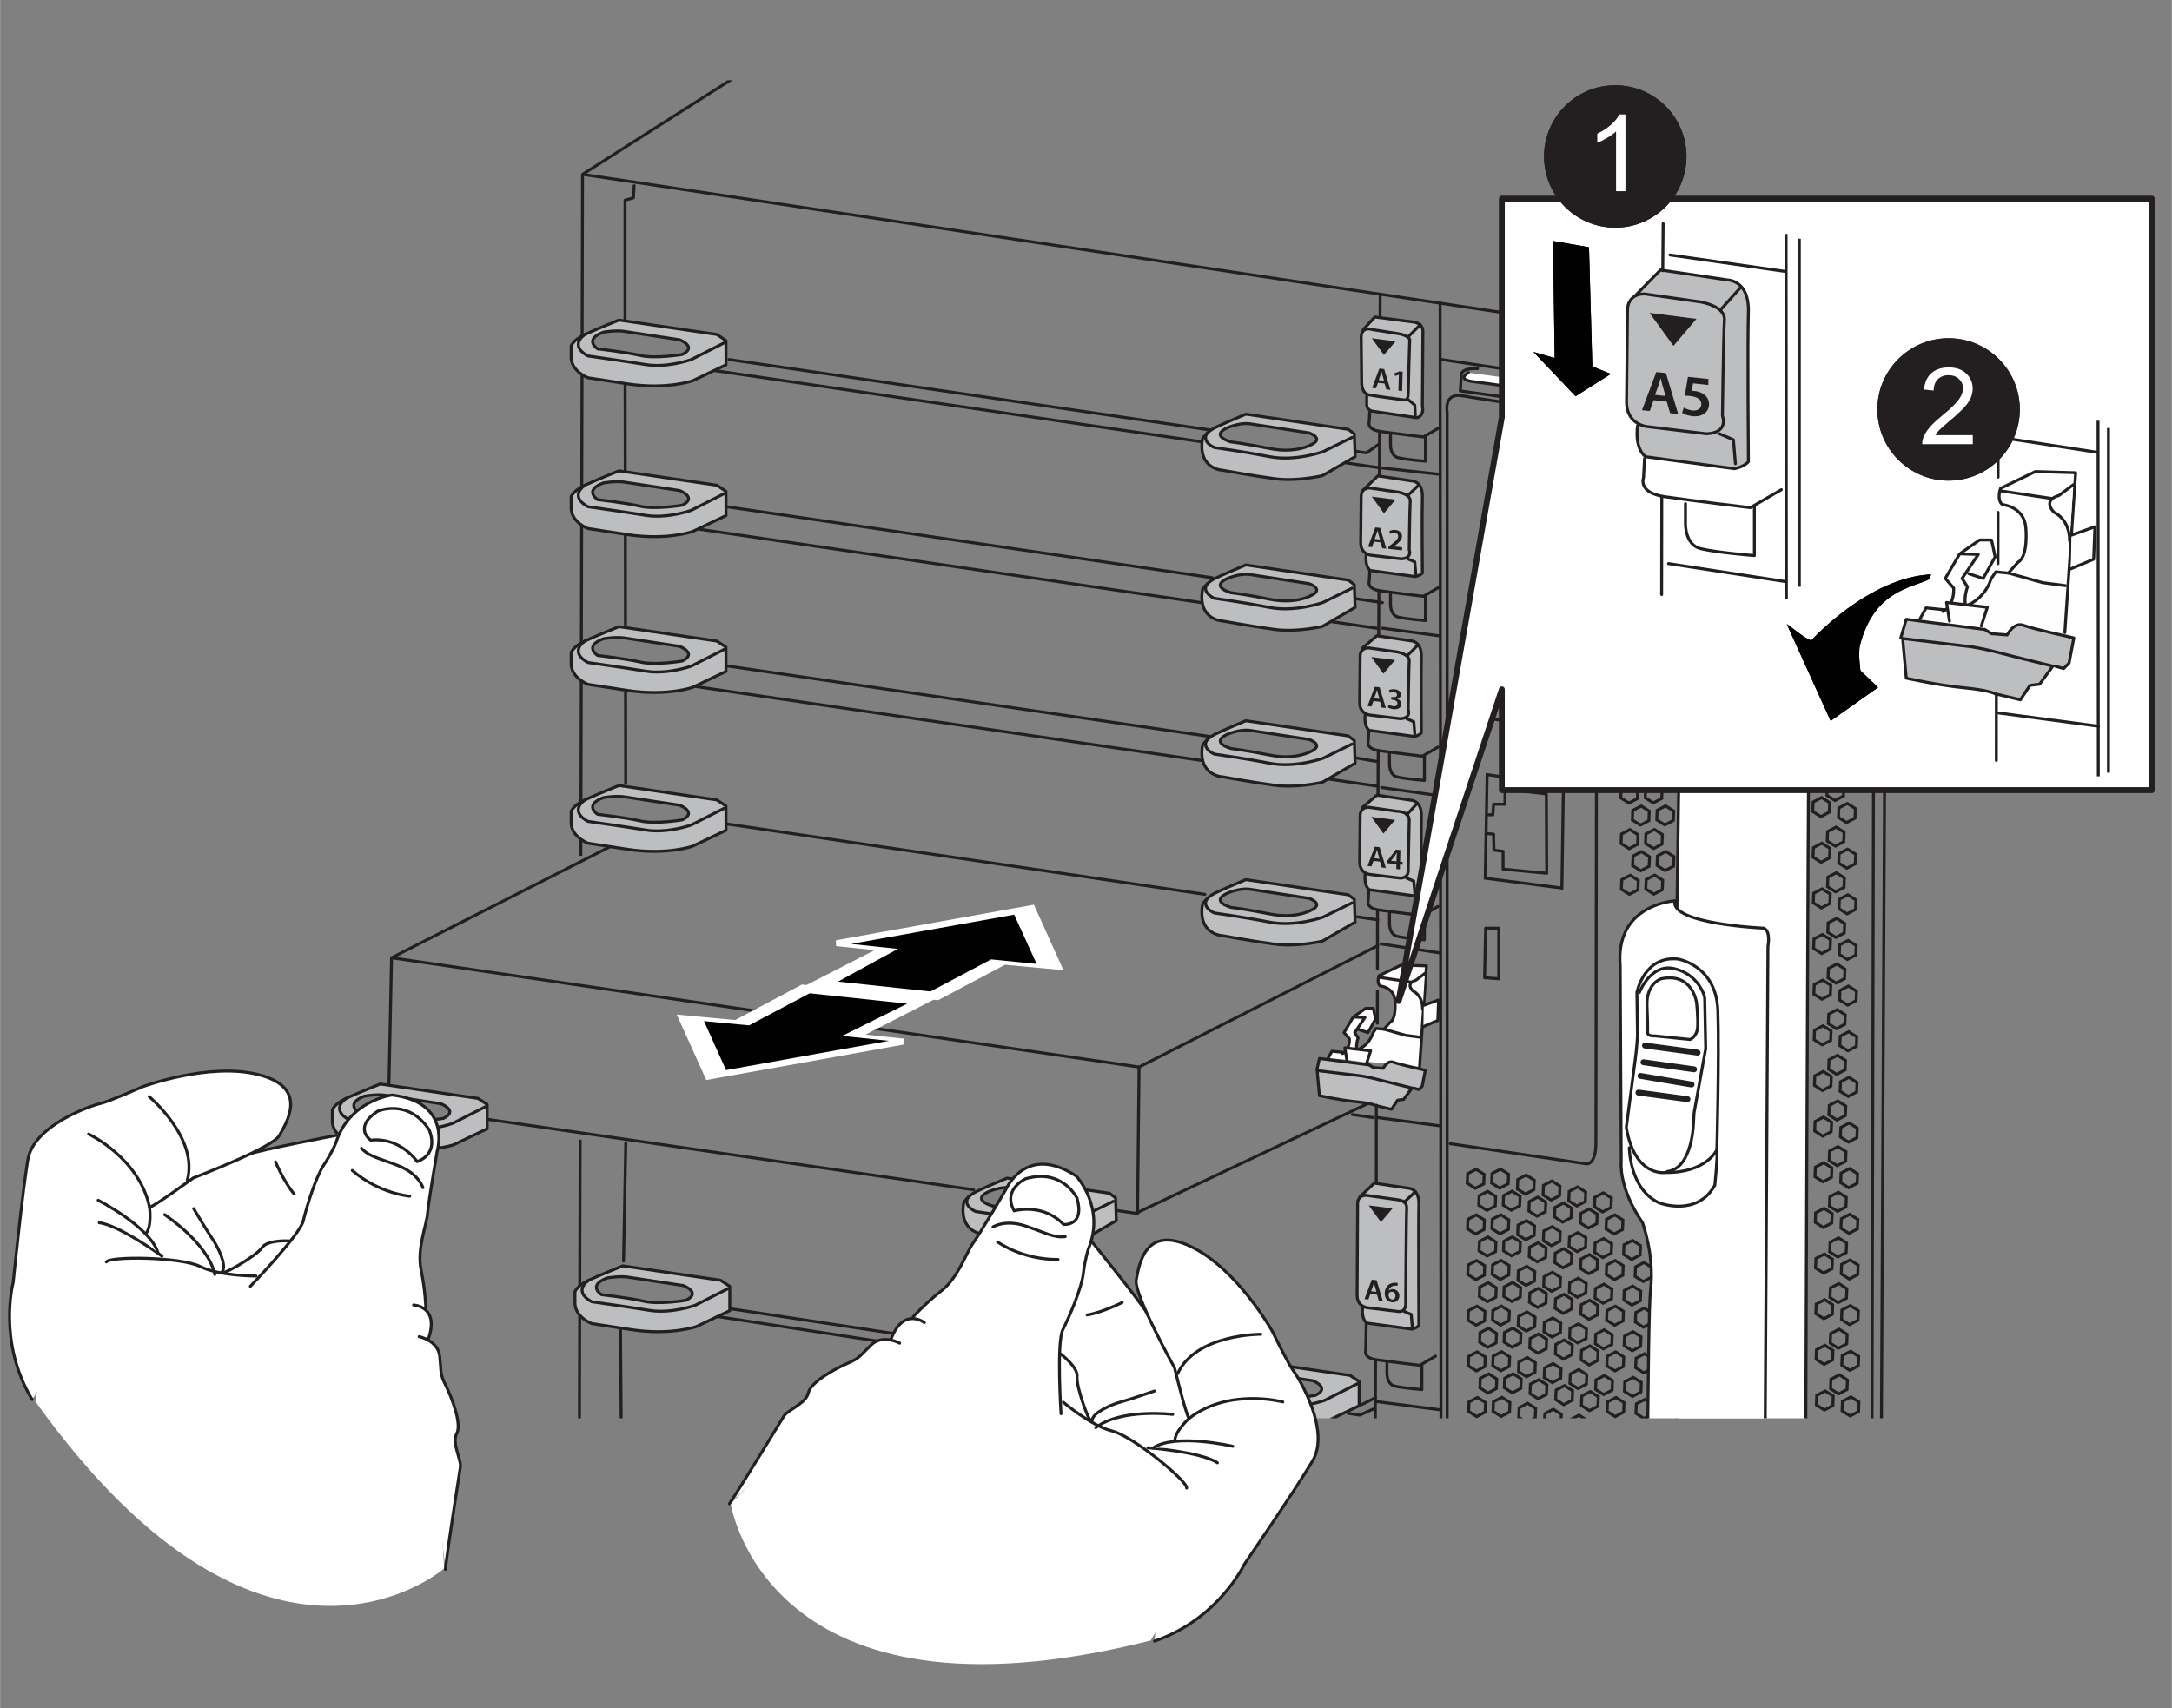 <?xml version="1.0" encoding="UTF-8"?><svg xmlns="http://www.w3.org/2000/svg" width="5.125in" height="4.031in" xmlns:xlink="http://www.w3.org/1999/xlink" viewBox="0 0 369 290.265"><rect x="0" y="0" width="369" height="290.265" fill="#808080" stroke="none"/><defs><clipPath id="b"><rect x="49.142" y="13.637" width="277.528" height="227.355" fill="none"/></clipPath></defs><g id="a"><g clip-path="url(#b)"><polygon points="224.204 186.248 223.86 182.122 231.769 182.638 239.505 184.701 238.474 186.764 237.614 186.764 236.368 188.397 231.941 187.28 224.204 186.248" fill="#bcbec0"/><polygon points="277.847 81.401 276.41 82.152 275.041 81.283 275.109 79.663 276.546 78.912 277.915 79.781 277.847 81.401" fill="none" stroke="#231f20" stroke-miterlimit="10" stroke-width=".5"/><polygon points="277.894 89.157 276.457 89.908 275.088 89.039 275.156 87.419 276.593 86.668 277.962 87.537 277.894 89.157" fill="none" stroke="#231f20" stroke-miterlimit="10" stroke-width=".5"/><polygon points="277.941 96.913 276.504 97.664 275.135 96.795 275.203 95.175 276.64 94.424 278.009 95.293 277.941 96.913" fill="none" stroke="#231f20" stroke-miterlimit="10" stroke-width=".5"/><polygon points="277.988 104.669 276.551 105.42 275.182 104.551 275.25 102.931 276.687 102.18 278.056 103.049 277.988 104.669" fill="none" stroke="#231f20" stroke-miterlimit="10" stroke-width=".5"/><polygon points="278.035 112.425 276.598 113.176 275.229 112.307 275.297 110.687 276.734 109.936 278.103 110.805 278.035 112.425" fill="none" stroke="#231f20" stroke-miterlimit="10" stroke-width=".5"/><polygon points="278.082 120.181 276.645 120.932 275.276 120.063 275.344 118.443 276.781 117.692 278.15 118.561 278.082 120.181" fill="none" stroke="#231f20" stroke-miterlimit="10" stroke-width=".5"/><polygon points="278.128 127.937 276.691 128.688 275.322 127.819 275.391 126.199 276.828 125.448 278.197 126.317 278.128 127.937" fill="none" stroke="#231f20" stroke-miterlimit="10" stroke-width=".5"/><polygon points="278.175 135.693 276.738 136.444 275.369 135.575 275.437 133.955 276.874 133.204 278.243 134.073 278.175 135.693" fill="none" stroke="#231f20" stroke-miterlimit="10" stroke-width=".5"/><polygon points="278.222 143.449 276.785 144.2 275.416 143.331 275.484 141.711 276.921 140.96 278.29 141.829 278.222 143.449" fill="none" stroke="#231f20" stroke-miterlimit="10" stroke-width=".5"/><polygon points="278.269 151.205 276.832 151.956 275.463 151.087 275.531 149.467 276.968 148.716 278.337 149.585 278.269 151.205" fill="none" stroke="#231f20" stroke-miterlimit="10" stroke-width=".5"/><polygon points="278.644 213.253 277.207 214.004 275.838 213.135 275.906 211.515 277.343 210.764 278.712 211.633 278.644 213.253" fill="none" stroke="#231f20" stroke-miterlimit="10" stroke-width=".5"/><polygon points="278.691 221.009 277.254 221.76 275.885 220.891 275.953 219.271 277.39 218.52 278.759 219.389 278.691 221.009" fill="none" stroke="#231f20" stroke-miterlimit="10" stroke-width=".5"/><polygon points="278.737 228.765 277.3 229.516 275.932 228.647 276 227.027 277.437 226.276 278.806 227.145 278.737 228.765" fill="none" stroke="#231f20" stroke-miterlimit="10" stroke-width=".5"/><polygon points="278.784 236.521 277.347 237.272 275.978 236.403 276.046 234.783 277.483 234.032 278.852 234.901 278.784 236.521" fill="none" stroke="#231f20" stroke-miterlimit="10" stroke-width=".5"/><polygon points="279.807 85.148 278.37 85.899 277.001 85.03 277.069 83.41 278.506 82.659 279.875 83.528 279.807 85.148" fill="none" stroke="#231f20" stroke-miterlimit="10" stroke-width=".5"/><polygon points="279.854 92.904 278.416 93.655 277.048 92.786 277.116 91.166 278.553 90.415 279.922 91.284 279.854 92.904" fill="none" stroke="#231f20" stroke-miterlimit="10" stroke-width=".5"/><polygon points="279.9 100.66 278.463 101.411 277.094 100.542 277.162 98.922 278.6 98.171 279.968 99.04 279.9 100.66" fill="none" stroke="#231f20" stroke-miterlimit="10" stroke-width=".5"/><polygon points="279.947 108.416 278.51 109.167 277.141 108.298 277.209 106.678 278.646 105.927 280.015 106.796 279.947 108.416" fill="none" stroke="#231f20" stroke-miterlimit="10" stroke-width=".5"/><polygon points="279.994 116.172 278.557 116.923 277.188 116.054 277.256 114.434 278.693 113.683 280.062 114.552 279.994 116.172" fill="none" stroke="#231f20" stroke-miterlimit="10" stroke-width=".5"/><polygon points="280.041 123.928 278.604 124.679 277.235 123.81 277.303 122.19 278.74 121.439 280.109 122.308 280.041 123.928" fill="none" stroke="#231f20" stroke-miterlimit="10" stroke-width=".5"/><polygon points="280.088 131.684 278.651 132.435 277.282 131.566 277.35 129.946 278.787 129.195 280.156 130.064 280.088 131.684" fill="none" stroke="#231f20" stroke-miterlimit="10" stroke-width=".5"/><polygon points="280.135 139.44 278.698 140.191 277.329 139.322 277.397 137.702 278.834 136.951 280.203 137.819 280.135 139.44" fill="none" stroke="#231f20" stroke-miterlimit="10" stroke-width=".5"/><polygon points="280.181 147.196 278.744 147.947 277.375 147.078 277.444 145.458 278.881 144.707 280.25 145.575 280.181 147.196" fill="none" stroke="#231f20" stroke-miterlimit="10" stroke-width=".5"/><polygon points="280.603 216.999 279.166 217.751 277.797 216.882 277.865 215.262 279.302 214.51 280.671 215.379 280.603 216.999" fill="none" stroke="#231f20" stroke-miterlimit="10" stroke-width=".5"/><polygon points="280.65 224.755 279.213 225.507 277.844 224.638 277.912 223.018 279.349 222.266 280.718 223.135 280.65 224.755" fill="none" stroke="#231f20" stroke-miterlimit="10" stroke-width=".5"/><polygon points="280.697 232.511 279.26 233.263 277.891 232.394 277.959 230.774 279.396 230.022 280.765 230.891 280.697 232.511" fill="none" stroke="#231f20" stroke-miterlimit="10" stroke-width=".5"/><polygon points="280.744 240.267 279.307 241.019 277.938 240.15 278.006 238.53 279.443 237.778 280.812 238.647 280.744 240.267" fill="none" stroke="#231f20" stroke-miterlimit="10" stroke-width=".5"/><polygon points="281.996 81.376 280.558 82.127 279.19 81.258 279.258 79.638 280.695 78.887 282.064 79.756 281.996 81.376" fill="none" stroke="#231f20" stroke-miterlimit="10" stroke-width=".5"/><polygon points="282.042 89.132 280.605 89.883 279.236 89.014 279.304 87.394 280.741 86.643 282.11 87.512 282.042 89.132" fill="none" stroke="#231f20" stroke-miterlimit="10" stroke-width=".5"/><polygon points="282.089 96.888 280.652 97.639 279.283 96.77 279.351 95.15 280.788 94.399 282.157 95.268 282.089 96.888" fill="none" stroke="#231f20" stroke-miterlimit="10" stroke-width=".5"/><polygon points="282.136 104.644 280.699 105.395 279.33 104.526 279.398 102.906 280.835 102.155 282.204 103.024 282.136 104.644" fill="none" stroke="#231f20" stroke-miterlimit="10" stroke-width=".5"/><polygon points="282.183 112.4 280.746 113.151 279.377 112.282 279.445 110.662 280.882 109.911 282.251 110.78 282.183 112.4" fill="none" stroke="#231f20" stroke-miterlimit="10" stroke-width=".5"/><polygon points="282.23 120.156 280.793 120.907 279.424 120.038 279.492 118.418 280.929 117.667 282.298 118.536 282.23 120.156" fill="none" stroke="#231f20" stroke-miterlimit="10" stroke-width=".5"/><polygon points="282.277 127.912 280.84 128.663 279.471 127.794 279.539 126.174 280.976 125.423 282.345 126.292 282.277 127.912" fill="none" stroke="#231f20" stroke-miterlimit="10" stroke-width=".5"/><polygon points="282.323 135.668 280.886 136.419 279.517 135.55 279.586 133.93 281.023 133.179 282.392 134.048 282.323 135.668" fill="none" stroke="#231f20" stroke-miterlimit="10" stroke-width=".5"/><polygon points="282.37 143.424 280.933 144.175 279.564 143.306 279.632 141.686 281.069 140.935 282.438 141.804 282.37 143.424" fill="none" stroke="#231f20" stroke-miterlimit="10" stroke-width=".5"/><polygon points="282.417 151.18 280.98 151.931 279.611 151.062 279.679 149.442 281.116 148.691 282.485 149.56 282.417 151.18" fill="none" stroke="#231f20" stroke-miterlimit="10" stroke-width=".5"/><polygon points="283.955 85.123 282.518 85.874 281.149 85.005 281.217 83.385 282.654 82.633 284.023 83.502 283.955 85.123" fill="none" stroke="#231f20" stroke-miterlimit="10" stroke-width=".5"/><polygon points="284.002 92.879 282.565 93.63 281.196 92.761 281.264 91.141 282.701 90.389 284.07 91.258 284.002 92.879" fill="none" stroke="#231f20" stroke-miterlimit="10" stroke-width=".5"/><polygon points="284.049 100.634 282.612 101.386 281.243 100.517 281.311 98.897 282.748 98.145 284.117 99.014 284.049 100.634" fill="none" stroke="#231f20" stroke-miterlimit="10" stroke-width=".5"/><polygon points="284.095 108.39 282.658 109.142 281.289 108.273 281.358 106.653 282.795 105.901 284.163 106.77 284.095 108.39" fill="none" stroke="#231f20" stroke-miterlimit="10" stroke-width=".5"/><polygon points="284.142 116.146 282.705 116.898 281.336 116.029 281.404 114.409 282.841 113.657 284.21 114.526 284.142 116.146" fill="none" stroke="#231f20" stroke-miterlimit="10" stroke-width=".5"/><polygon points="284.189 123.902 282.752 124.654 281.383 123.785 281.451 122.165 282.888 121.413 284.257 122.282 284.189 123.902" fill="none" stroke="#231f20" stroke-miterlimit="10" stroke-width=".5"/><polygon points="284.236 131.658 282.799 132.41 281.43 131.541 281.498 129.921 282.935 129.169 284.304 130.038 284.236 131.658" fill="none" stroke="#231f20" stroke-miterlimit="10" stroke-width=".5"/><polygon points="284.283 139.414 282.846 140.166 281.477 139.297 281.545 137.677 282.982 136.925 284.351 137.794 284.283 139.414" fill="none" stroke="#231f20" stroke-miterlimit="10" stroke-width=".5"/><polygon points="284.33 147.17 282.893 147.922 281.524 147.053 281.592 145.433 283.029 144.681 284.398 145.55 284.33 147.17" fill="none" stroke="#231f20" stroke-miterlimit="10" stroke-width=".5"/><polygon points="286.188 81.738 284.751 82.489 283.382 81.62 283.45 80 284.887 79.249 286.256 80.118 286.188 81.738" fill="none" stroke="#231f20" stroke-miterlimit="10" stroke-width=".5"/><polygon points="310.553 99.224 309.116 99.975 307.747 99.106 307.815 97.486 309.253 96.735 310.621 97.604 310.553 99.224" fill="none" stroke="#231f20" stroke-miterlimit="10" stroke-width=".5"/><polygon points="310.6 106.98 309.163 107.731 307.794 106.862 307.862 105.242 309.299 104.491 310.668 105.36 310.6 106.98" fill="none" stroke="#231f20" stroke-miterlimit="10" stroke-width=".5"/><polygon points="310.647 114.736 309.21 115.487 307.841 114.618 307.909 112.998 309.346 112.247 310.715 113.116 310.647 114.736" fill="none" stroke="#231f20" stroke-miterlimit="10" stroke-width=".5"/><polygon points="310.694 122.492 309.257 123.243 307.888 122.374 307.956 120.754 309.393 120.003 310.762 120.872 310.694 122.492" fill="none" stroke="#231f20" stroke-miterlimit="10" stroke-width=".5"/><polygon points="310.741 130.248 309.304 130.999 307.935 130.13 308.003 128.51 309.44 127.759 310.809 128.628 310.741 130.248" fill="none" stroke="#231f20" stroke-miterlimit="10" stroke-width=".5"/><polygon points="310.788 138.004 309.351 138.755 307.982 137.886 308.05 136.266 309.487 135.515 310.856 136.384 310.788 138.004" fill="none" stroke="#231f20" stroke-miterlimit="10" stroke-width=".5"/><polygon points="310.834 145.76 309.397 146.511 308.029 145.642 308.097 144.022 309.534 143.271 310.903 144.14 310.834 145.76" fill="none" stroke="#231f20" stroke-miterlimit="10" stroke-width=".5"/><polygon points="310.881 153.516 309.444 154.267 308.075 153.398 308.143 151.778 309.58 151.027 310.949 151.896 310.881 153.516" fill="none" stroke="#231f20" stroke-miterlimit="10" stroke-width=".5"/><polygon points="310.928 161.272 309.491 162.023 308.122 161.154 308.19 159.534 309.627 158.783 310.996 159.652 310.928 161.272" fill="none" stroke="#231f20" stroke-miterlimit="10" stroke-width=".5"/><polygon points="310.975 169.028 309.538 169.779 308.169 168.91 308.237 167.29 309.674 166.539 311.043 167.408 310.975 169.028" fill="none" stroke="#231f20" stroke-miterlimit="10" stroke-width=".5"/><polygon points="311.022 176.784 309.585 177.535 308.216 176.666 308.284 175.046 309.721 174.295 311.09 175.164 311.022 176.784" fill="none" stroke="#231f20" stroke-miterlimit="10" stroke-width=".5"/><polygon points="311.069 184.54 309.632 185.291 308.263 184.422 308.331 182.802 309.768 182.051 311.137 182.92 311.069 184.54" fill="none" stroke="#231f20" stroke-miterlimit="10" stroke-width=".5"/><polygon points="311.116 192.296 309.679 193.047 308.31 192.178 308.378 190.558 309.815 189.807 311.184 190.676 311.116 192.296" fill="none" stroke="#231f20" stroke-miterlimit="10" stroke-width=".5"/><polygon points="311.162 200.052 309.725 200.803 308.356 199.934 308.425 198.314 309.862 197.563 311.231 198.432 311.162 200.052" fill="none" stroke="#231f20" stroke-miterlimit="10" stroke-width=".5"/><polygon points="311.209 207.808 309.772 208.559 308.403 207.69 308.471 206.07 309.908 205.319 311.277 206.188 311.209 207.808" fill="none" stroke="#231f20" stroke-miterlimit="10" stroke-width=".5"/><polygon points="311.256 215.564 309.819 216.315 308.45 215.446 308.518 213.826 309.955 213.075 311.324 213.944 311.256 215.564" fill="none" stroke="#231f20" stroke-miterlimit="10" stroke-width=".5"/><polygon points="311.303 223.32 309.866 224.071 308.497 223.202 308.565 221.582 310.002 220.831 311.371 221.7 311.303 223.32" fill="none" stroke="#231f20" stroke-miterlimit="10" stroke-width=".5"/><polygon points="311.35 231.076 309.913 231.827 308.544 230.958 308.612 229.338 310.049 228.587 311.418 229.456 311.35 231.076" fill="none" stroke="#231f20" stroke-miterlimit="10" stroke-width=".5"/><polygon points="311.397 238.832 309.96 239.583 308.591 238.714 308.659 237.094 310.096 236.343 311.465 237.212 311.397 238.832" fill="none" stroke="#231f20" stroke-miterlimit="10" stroke-width=".5"/><polygon points="312.962 96.485 311.525 97.236 310.156 96.367 310.224 94.747 311.661 93.996 313.03 94.865 312.962 96.485" fill="none" stroke="#231f20" stroke-miterlimit="10" stroke-width=".5"/><polygon points="313.009 104.241 311.572 104.992 310.203 104.123 310.271 102.503 311.708 101.752 313.077 102.621 313.009 104.241" fill="none" stroke="#231f20" stroke-miterlimit="10" stroke-width=".5"/><polygon points="313.056 111.997 311.619 112.748 310.25 111.879 310.318 110.259 311.755 109.508 313.124 110.377 313.056 111.997" fill="none" stroke="#231f20" stroke-miterlimit="10" stroke-width=".5"/><polygon points="313.103 119.753 311.666 120.504 310.297 119.635 310.365 118.015 311.802 117.264 313.171 118.133 313.103 119.753" fill="none" stroke="#231f20" stroke-miterlimit="10" stroke-width=".5"/><polygon points="313.15 127.509 311.712 128.26 310.344 127.391 310.412 125.771 311.849 125.02 313.218 125.889 313.15 127.509" fill="none" stroke="#231f20" stroke-miterlimit="10" stroke-width=".5"/><polygon points="313.196 135.265 311.759 136.016 310.39 135.147 310.458 133.527 311.895 132.776 313.264 133.645 313.196 135.265" fill="none" stroke="#231f20" stroke-miterlimit="10" stroke-width=".5"/><polygon points="313.243 143.021 311.806 143.772 310.437 142.903 310.505 141.283 311.942 140.532 313.311 141.401 313.243 143.021" fill="none" stroke="#231f20" stroke-miterlimit="10" stroke-width=".5"/><polygon points="313.29 150.777 311.853 151.528 310.484 150.659 310.552 149.039 311.989 148.288 313.358 149.157 313.29 150.777" fill="none" stroke="#231f20" stroke-miterlimit="10" stroke-width=".5"/><polygon points="313.337 158.533 311.9 159.284 310.531 158.415 310.599 156.795 312.036 156.044 313.405 156.913 313.337 158.533" fill="none" stroke="#231f20" stroke-miterlimit="10" stroke-width=".5"/><polygon points="313.384 166.289 311.947 167.04 310.578 166.171 310.646 164.551 312.083 163.8 313.452 164.669 313.384 166.289" fill="none" stroke="#231f20" stroke-miterlimit="10" stroke-width=".5"/><polygon points="313.431 174.045 311.994 174.796 310.625 173.927 310.693 172.307 312.13 171.556 313.499 172.425 313.431 174.045" fill="none" stroke="#231f20" stroke-miterlimit="10" stroke-width=".5"/><polygon points="313.477 181.801 312.04 182.552 310.671 181.683 310.74 180.063 312.177 179.312 313.546 180.181 313.477 181.801" fill="none" stroke="#231f20" stroke-miterlimit="10" stroke-width=".5"/><polygon points="313.524 189.557 312.087 190.308 310.718 189.439 310.786 187.819 312.223 187.068 313.592 187.937 313.524 189.557" fill="none" stroke="#231f20" stroke-miterlimit="10" stroke-width=".5"/><polygon points="313.571 197.313 312.134 198.064 310.765 197.195 310.833 195.575 312.27 194.824 313.639 195.693 313.571 197.313" fill="none" stroke="#231f20" stroke-miterlimit="10" stroke-width=".5"/><polygon points="313.618 205.069 312.181 205.82 310.812 204.951 310.88 203.331 312.317 202.58 313.686 203.449 313.618 205.069" fill="none" stroke="#231f20" stroke-miterlimit="10" stroke-width=".5"/><polygon points="313.665 212.825 312.228 213.576 310.859 212.707 310.927 211.087 312.364 210.336 313.733 211.205 313.665 212.825" fill="none" stroke="#231f20" stroke-miterlimit="10" stroke-width=".5"/><polygon points="313.712 220.581 312.275 221.332 310.906 220.463 310.974 218.843 312.411 218.092 313.78 218.961 313.712 220.581" fill="none" stroke="#231f20" stroke-miterlimit="10" stroke-width=".5"/><polygon points="313.759 228.337 312.322 229.088 310.953 228.219 311.021 226.599 312.458 225.848 313.827 226.717 313.759 228.337" fill="none" stroke="#231f20" stroke-miterlimit="10" stroke-width=".5"/><polygon points="313.805 236.093 312.368 236.844 310.999 235.975 311.068 234.355 312.505 233.604 313.874 234.473 313.805 236.093" fill="none" stroke="#231f20" stroke-miterlimit="10" stroke-width=".5"/><polygon points="314.921 100.232 313.484 100.983 312.115 100.114 312.184 98.494 313.621 97.743 314.99 98.612 314.921 100.232" fill="none" stroke="#231f20" stroke-miterlimit="10" stroke-width=".5"/><polygon points="314.968 107.988 313.531 108.739 312.162 107.87 312.23 106.25 313.667 105.499 315.036 106.368 314.968 107.988" fill="none" stroke="#231f20" stroke-miterlimit="10" stroke-width=".5"/><polygon points="315.015 115.744 313.578 116.495 312.209 115.626 312.277 114.006 313.714 113.255 315.083 114.124 315.015 115.744" fill="none" stroke="#231f20" stroke-miterlimit="10" stroke-width=".5"/><polygon points="315.062 123.5 313.625 124.251 312.256 123.382 312.324 121.762 313.761 121.011 315.13 121.88 315.062 123.5" fill="none" stroke="#231f20" stroke-miterlimit="10" stroke-width=".5"/><polygon points="315.109 131.256 313.672 132.007 312.303 131.138 312.371 129.518 313.808 128.767 315.177 129.636 315.109 131.256" fill="none" stroke="#231f20" stroke-miterlimit="10" stroke-width=".5"/><polygon points="315.156 139.012 313.719 139.763 312.35 138.894 312.418 137.274 313.855 136.523 315.224 137.392 315.156 139.012" fill="none" stroke="#231f20" stroke-miterlimit="10" stroke-width=".5"/><polygon points="315.203 146.768 313.766 147.519 312.397 146.65 312.465 145.03 313.902 144.279 315.271 145.148 315.203 146.768" fill="none" stroke="#231f20" stroke-miterlimit="10" stroke-width=".5"/><polygon points="315.249 154.524 313.812 155.275 312.443 154.406 312.512 152.786 313.949 152.035 315.318 152.904 315.249 154.524" fill="none" stroke="#231f20" stroke-miterlimit="10" stroke-width=".5"/><polygon points="315.296 162.28 313.859 163.031 312.49 162.162 312.558 160.542 313.995 159.791 315.364 160.66 315.296 162.28" fill="none" stroke="#231f20" stroke-miterlimit="10" stroke-width=".5"/><polygon points="315.343 170.036 313.906 170.787 312.537 169.918 312.605 168.298 314.042 167.547 315.411 168.416 315.343 170.036" fill="none" stroke="#231f20" stroke-miterlimit="10" stroke-width=".5"/><polygon points="315.39 177.792 313.953 178.543 312.584 177.674 312.652 176.054 314.089 175.303 315.458 176.172 315.39 177.792" fill="none" stroke="#231f20" stroke-miterlimit="10" stroke-width=".5"/><polygon points="315.437 185.548 314 186.299 312.631 185.43 312.699 183.81 314.136 183.059 315.505 183.928 315.437 185.548" fill="none" stroke="#231f20" stroke-miterlimit="10" stroke-width=".5"/><polygon points="315.484 193.304 314.047 194.055 312.678 193.186 312.746 191.566 314.183 190.815 315.552 191.684 315.484 193.304" fill="none" stroke="#231f20" stroke-miterlimit="10" stroke-width=".5"/><polygon points="315.531 201.06 314.093 201.811 312.725 200.942 312.793 199.322 314.23 198.571 315.599 199.44 315.531 201.06" fill="none" stroke="#231f20" stroke-miterlimit="10" stroke-width=".5"/><polygon points="315.577 208.816 314.14 209.567 312.771 208.698 312.839 207.078 314.277 206.327 315.645 207.196 315.577 208.816" fill="none" stroke="#231f20" stroke-miterlimit="10" stroke-width=".5"/><polygon points="315.624 216.572 314.187 217.323 312.818 216.454 312.886 214.834 314.323 214.083 315.692 214.952 315.624 216.572" fill="none" stroke="#231f20" stroke-miterlimit="10" stroke-width=".5"/><polygon points="315.671 224.328 314.234 225.079 312.865 224.21 312.933 222.59 314.37 221.839 315.739 222.708 315.671 224.328" fill="none" stroke="#231f20" stroke-miterlimit="10" stroke-width=".5"/><polygon points="315.718 232.084 314.281 232.835 312.912 231.966 312.98 230.346 314.417 229.595 315.786 230.464 315.718 232.084" fill="none" stroke="#231f20" stroke-miterlimit="10" stroke-width=".5"/><polygon points="315.765 239.84 314.328 240.591 312.959 239.722 313.027 238.102 314.464 237.351 315.833 238.22 315.765 239.84" fill="none" stroke="#231f20" stroke-miterlimit="10" stroke-width=".5"/><line x1="98.549" y1="193.641" x2="98.426" y2="242.94" fill="none" stroke="#231f20" stroke-miterlimit="10" stroke-width=".5"/><line x1="98.958" y1="29.626" x2="98.67" y2="145.417" fill="none" stroke="#231f20" stroke-miterlimit="10" stroke-width=".5"/><polyline points="330.845 64.463 98.958 29.626 130.965 9.224" fill="none" stroke="#231f20" stroke-linecap="round" stroke-linejoin="round" stroke-width=".5"/><line x1="244.663" y1="51.289" x2="244.815" y2="246.204" fill="none" stroke="#231f20" stroke-miterlimit="10" stroke-width=".5"/><line x1="105.534" y1="242.768" x2="105.405" y2="225.876" fill="none" stroke="#231f20" stroke-linecap="round" stroke-linejoin="round" stroke-width=".5"/><polyline points="229.047 240.148 230.995 240.447 233.316 239.415" fill="none" stroke="#231f20" stroke-linecap="round" stroke-linejoin="round" stroke-width=".5"/><line x1="121.781" y1="223.684" x2="204.968" y2="236.452" fill="none" stroke="#231f20" stroke-linecap="round" stroke-linejoin="round" stroke-width=".5"/><line x1="231.382" y1="238.642" x2="233.703" y2="237.481" fill="none" stroke="#231f20" stroke-linecap="round" stroke-linejoin="round" stroke-width=".5"/><line x1="124.231" y1="222.395" x2="205.6" y2="234.732" fill="none" stroke="#231f20" stroke-linecap="round" stroke-linejoin="round" stroke-width=".5"/><line x1="106.308" y1="194.156" x2="105.921" y2="214.271" fill="none" stroke="#231f20" stroke-linecap="round" stroke-linejoin="round" stroke-width=".5"/><line x1="233.316" y1="189.901" x2="229.755" y2="189.381" fill="none" stroke="#231f20" stroke-linecap="round" stroke-linejoin="round" stroke-width=".5"/><line x1="204.695" y1="151.962" x2="123.457" y2="140.001" fill="none" stroke="#231f20" stroke-linecap="round" stroke-linejoin="round" stroke-width=".5"/><line x1="234.09" y1="156.29" x2="230.601" y2="155.777" fill="none" stroke="#231f20" stroke-linecap="round" stroke-linejoin="round" stroke-width=".5"/><line x1="204.302" y1="129.242" x2="117.957" y2="116.619" fill="none" stroke="#231f20" stroke-linecap="round" stroke-linejoin="round" stroke-width=".5"/><line x1="234.09" y1="133.597" x2="225.399" y2="132.326" fill="none" stroke="#231f20" stroke-linecap="round" stroke-linejoin="round" stroke-width=".5"/><line x1="204.058" y1="102.386" x2="118.822" y2="89.925" fill="none" stroke="#231f20" stroke-linecap="round" stroke-linejoin="round" stroke-width=".5"/><line x1="234.09" y1="106.777" x2="226.097" y2="105.608" fill="none" stroke="#231f20" stroke-linecap="round" stroke-linejoin="round" stroke-width=".5"/><line x1="204.011" y1="75.044" x2="121.325" y2="62.956" fill="none" stroke="#231f20" stroke-linecap="round" stroke-linejoin="round" stroke-width=".5"/><line x1="234.09" y1="79.441" x2="228.696" y2="78.652" fill="none" stroke="#231f20" stroke-linecap="round" stroke-linejoin="round" stroke-width=".5"/><line x1="230.256" y1="128.759" x2="234.133" y2="129.428" fill="none" stroke="#231f20" stroke-linecap="round" stroke-linejoin="round" stroke-width=".5"/><line x1="123.294" y1="113.122" x2="205.476" y2="125.137" fill="none" stroke="#231f20" stroke-linecap="round" stroke-linejoin="round" stroke-width=".5"/><line x1="205.964" y1="98.168" x2="123.133" y2="86.058" fill="none" stroke="#231f20" stroke-linecap="round" stroke-linejoin="round" stroke-width=".5"/><line x1="234.863" y1="102.393" x2="230.07" y2="101.692" fill="none" stroke="#231f20" stroke-linecap="round" stroke-linejoin="round" stroke-width=".5"/><polyline points="230.207 76.663 232.156 76.948 234.283 75.465" fill="none" stroke="#231f20" stroke-linecap="round" stroke-linejoin="round" stroke-width=".5"/><line x1="123.844" y1="61.088" x2="205.596" y2="73.059" fill="none" stroke="#231f20" stroke-linecap="round" stroke-linejoin="round" stroke-width=".5"/><polyline points="106.179 54.383 106.179 34.01 107.597 33.624 107.726 31.56" fill="none" stroke="#231f20" stroke-linecap="round" stroke-linejoin="round" stroke-width=".5"/><line x1="106.214" y1="79.999" x2="106.192" y2="65.386" fill="none" stroke="#231f20" stroke-linecap="round" stroke-linejoin="round" stroke-width=".5"/><line x1="106.253" y1="106.304" x2="106.23" y2="90.832" fill="none" stroke="#231f20" stroke-linecap="round" stroke-linejoin="round" stroke-width=".5"/><line x1="106.292" y1="133.123" x2="106.269" y2="117.65" fill="none" stroke="#231f20" stroke-linecap="round" stroke-linejoin="round" stroke-width=".5"/><path d="M105.148,54.383l16.634,2.45,1.547,1.032v4.126l-5.673,2.708s-4.384,1.547-11.089.516l-.462-.071-6.243-.96s-2.708-1.032-2.837-3.352v-2.063s.387-1.032,2.321-1.934,5.802-2.45,5.802-2.45ZM102.483,56.446c-3.438,1.289-.946,2.837-.946,2.837,0,0,4.642.516,7.221,1.117s7.135-.172,7.135-.172c2.665-1.289-.43-2.493-.43-2.493l-9.026-1.375c-1.719-.344-3.954.086-3.954.086Z" fill="#bcbec0" stroke="#231f20" stroke-linecap="round" stroke-linejoin="round" stroke-width=".5"/><path d="M123.028,58.251l-5.587,2.837s-4.04,1.461-7.737.86-9.8-1.461-9.8-1.461c0,0-3.352-1.547-.559-3.653" fill="none" stroke="#231f20" stroke-linecap="round" stroke-linejoin="round" stroke-width=".5"/><path d="M211.654,70.372l17.407,2.579,1.032.774.129,3.868-5.545,3.224s-4.255,1.032-8.123.516-8.768-1.418-8.768-1.418c0,0-4.384-.129-3.481-5.416,0,0,.774-1.16,2.063-1.805s5.287-2.321,5.287-2.321ZM208.301,72.779c-2.665,1.375.86,2.321.86,2.321,0,0,2.321.258,6.619,1.117s6.877-.602,6.877-.602c2.493-1.117-.258-2.063-.258-2.063l-10.057-1.547c-1.891-.258-4.04.774-4.04.774Z" fill="#bcbec0" stroke="#231f20" stroke-linecap="round" stroke-linejoin="round" stroke-width=".5"/><path d="M229.706,74.326l-4.9,2.407s-4.728,1.719-9.112.86c-4.384-.86-9.37-1.547-9.37-1.547,0,0-2.321-.946-1.203-2.493" fill="none" stroke="#231f20" stroke-linecap="round" stroke-linejoin="round" stroke-width=".5"/><path d="M105.148,80l16.634,2.45,1.547,1.032v4.126l-5.673,2.708s-4.384,1.547-11.089.516l-.462-.071-6.243-.96s-2.708-1.032-2.837-3.352v-2.063s.387-1.032,2.321-1.934,5.802-2.45,5.802-2.45ZM102.483,82.063c-3.438,1.289-.946,2.837-.946,2.837,0,0,4.642.516,7.221,1.117s7.135-.172,7.135-.172c2.665-1.289-.43-2.493-.43-2.493l-9.026-1.375c-1.719-.344-3.954.086-3.954.086Z" fill="#bcbec0" stroke="#231f20" stroke-linecap="round" stroke-linejoin="round" stroke-width=".5"/><path d="M123.028,83.868l-5.587,2.837s-4.04,1.461-7.737.86-9.8-1.461-9.8-1.461c0,0-3.352-1.547-.559-3.653" fill="none" stroke="#231f20" stroke-linecap="round" stroke-linejoin="round" stroke-width=".5"/><path d="M211.654,95.989l17.407,2.579,1.032.774.129,3.868-5.545,3.224s-4.255,1.032-8.123.516-8.768-1.418-8.768-1.418c0,0-4.384-.129-3.481-5.416,0,0,.774-1.16,2.063-1.805s5.287-2.321,5.287-2.321ZM208.301,98.395c-2.665,1.375.86,2.321.86,2.321,0,0,2.321.258,6.619,1.117,4.298.86,6.877-.602,6.877-.602,2.493-1.117-.258-2.063-.258-2.063l-10.057-1.547c-1.891-.258-4.04.774-4.04.774Z" fill="#bcbec0" stroke="#231f20" stroke-linecap="round" stroke-linejoin="round" stroke-width=".5"/><path d="M229.706,99.943l-4.9,2.407s-4.728,1.719-9.112.86c-4.384-.86-9.37-1.547-9.37-1.547,0,0-2.321-.946-1.203-2.493" fill="none" stroke="#231f20" stroke-linecap="round" stroke-linejoin="round" stroke-width=".5"/><path d="M105.148,106.476l16.634,2.45,1.547,1.032v4.126l-5.673,2.708s-4.384,1.547-11.089.516l-.462-.071-6.243-.96s-2.708-1.032-2.837-3.352v-2.063s.387-1.032,2.321-1.934,5.802-2.45,5.802-2.45ZM102.483,108.539c-3.438,1.289-.946,2.837-.946,2.837,0,0,4.642.516,7.221,1.117s7.135-.172,7.135-.172c2.665-1.289-.43-2.493-.43-2.493l-9.026-1.375c-1.719-.344-3.954.086-3.954.086Z" fill="#bcbec0" stroke="#231f20" stroke-linecap="round" stroke-linejoin="round" stroke-width=".5"/><path d="M123.028,110.344l-5.587,2.837s-4.04,1.461-7.737.86-9.8-1.461-9.8-1.461c0,0-3.352-1.547-.559-3.653" fill="none" stroke="#231f20" stroke-linecap="round" stroke-linejoin="round" stroke-width=".5"/><path d="M211.654,122.465l17.407,2.579,1.032.774.129,3.868-5.545,3.224s-4.255,1.032-8.123.516-8.768-1.418-8.768-1.418c0,0-4.384-.129-3.481-5.416,0,0,.774-1.16,2.063-1.805s5.287-2.321,5.287-2.321ZM208.301,124.872c-2.665,1.375.86,2.321.86,2.321,0,0,2.321.258,6.619,1.117s6.877-.602,6.877-.602c2.493-1.117-.258-2.063-.258-2.063l-10.057-1.547c-1.891-.258-4.04.774-4.04.774Z" fill="#bcbec0" stroke="#231f20" stroke-linecap="round" stroke-linejoin="round" stroke-width=".5"/><path d="M229.706,126.419l-4.9,2.407s-4.728,1.719-9.112.86-9.37-1.547-9.37-1.547c0,0-2.321-.946-1.203-2.493" fill="none" stroke="#231f20" stroke-linecap="round" stroke-linejoin="round" stroke-width=".5"/><path d="M211.654,149.457l17.407,2.579,1.032.774.129,3.868-5.545,3.224s-4.255,1.032-8.123.516-8.768-1.418-8.768-1.418c0,0-4.384-.129-3.481-5.416,0,0,.774-1.16,2.063-1.805s5.287-2.321,5.287-2.321ZM208.301,151.863c-2.665,1.375.86,2.321.86,2.321,0,0,2.321.258,6.619,1.117s6.877-.602,6.877-.602c2.493-1.117-.258-2.063-.258-2.063l-10.057-1.547c-1.891-.258-4.04.774-4.04.774Z" fill="#bcbec0" stroke="#231f20" stroke-linecap="round" stroke-linejoin="round" stroke-width=".5"/><path d="M229.706,153.411l-4.9,2.407s-4.728,1.719-9.112.86-9.37-1.547-9.37-1.547c0,0-2.321-.946-1.203-2.493" fill="none" stroke="#231f20" stroke-linecap="round" stroke-linejoin="round" stroke-width=".5"/><line x1="232.327" y1="187.537" x2="193.258" y2="206.019" fill="none" stroke="#231f20" stroke-linecap="round" stroke-linejoin="round" stroke-width=".5"/><line x1="107.082" y1="142.107" x2="66.508" y2="162.738" fill="none" stroke="#231f20" stroke-linecap="round" stroke-linejoin="round" stroke-width=".5"/><polyline points="189.817 205.692 193.258 206.191 193.516 181.305 66.508 162.738 66.069 184.018" fill="none" stroke="#231f20" stroke-linecap="round" stroke-linejoin="round" stroke-width=".5"/><line x1="83.077" y1="190.228" x2="165.393" y2="202.154" fill="none" stroke="#231f20" stroke-linecap="round" stroke-linejoin="round" stroke-width=".5"/><path d="M64.574,184.185l16.634,2.45,1.547,1.032v4.126l-5.673,2.708s-4.384,1.547-11.089.516l-.462-.071-6.243-.96s-2.708-1.032-2.837-3.352v-2.063s.387-1.032,2.321-1.934,5.802-2.45,5.802-2.45ZM61.909,186.248c-3.438,1.289-.946,2.837-.946,2.837,0,0,4.642.516,7.221,1.117s7.135-.172,7.135-.172c2.665-1.289-.43-2.493-.43-2.493l-9.026-1.375c-1.719-.344-3.954.086-3.954.086Z" fill="#bcbec0" stroke="#231f20" stroke-linecap="round" stroke-linejoin="round" stroke-width=".5"/><path d="M82.454,188.053l-5.587,2.837s-4.04,1.461-7.737.86-9.8-1.461-9.8-1.461c0,0-3.352-1.547-.559-3.653" fill="none" stroke="#231f20" stroke-linecap="round" stroke-linejoin="round" stroke-width=".5"/><path d="M171.08,200.174l17.407,2.579,1.032.774.129,3.868-5.545,3.224s-4.255,1.032-8.123.516-8.768-1.418-8.768-1.418c0,0-4.384-.129-3.481-5.416,0,0,.774-1.16,2.063-1.805s5.287-2.321,5.287-2.321ZM167.727,202.581c-2.665,1.375.86,2.321.86,2.321,0,0,2.321.258,6.619,1.117s6.877-.602,6.877-.602c2.493-1.117-.258-2.063-.258-2.063l-10.057-1.547c-1.891-.258-4.04.774-4.04.774Z" fill="#bcbec0" stroke="#231f20" stroke-linecap="round" stroke-linejoin="round" stroke-width=".5"/><path d="M189.132,204.128l-4.9,2.407s-4.728,1.719-9.112.86c-4.384-.86-9.37-1.547-9.37-1.547,0,0-2.321-.946-1.203-2.493" fill="none" stroke="#231f20" stroke-linecap="round" stroke-linejoin="round" stroke-width=".5"/><path d="M231.597,56.016l1.977-2.149,6.619.86s1.547.172,1.547,1.547-.086,12.722-.086,12.722c0,0,.43,1.633-.946,1.977l-7.565-1.117s-.946-.172-.946-1.117v-1.461" fill="#bcbec0" stroke="#231f20" stroke-linecap="round" stroke-linejoin="round" stroke-width=".5"/><polyline points="240.451 70.544 240.365 68.825 239.333 67.965" fill="none" stroke="#231f20" stroke-linecap="round" stroke-linejoin="round" stroke-width=".5"/><path d="M232.714,70.028l-.086,1.633s-.516,1.289,1.805,1.633,7.393.946,7.393.946l2.665-1.547" fill="none" stroke="#231f20" stroke-linecap="round" stroke-linejoin="round" stroke-width=".5"/><path d="M236.239,73.896v1.633s-.086,1.891,1.289,2.235,4.642.602,4.642.602v-4.212" fill="none" stroke="#231f20" stroke-linecap="round" stroke-linejoin="round" stroke-width=".5"/><path d="M232.113,94.269c-.258,2.063.688,2.665.688,2.665l7.651,1.032c.86-.172,1.203-.602,1.203-.602,0,0-.086-10.143,0-12.894s-1.805-2.751-1.805-2.751l-5.759-.86-2.579,2.493" fill="#bcbec0" stroke="#231f20" stroke-linecap="round" stroke-linejoin="round" stroke-width=".5"/><polyline points="239.161 94.957 240.365 95.473 240.537 97.536" fill="none" stroke="#231f20" stroke-linecap="round" stroke-linejoin="round" stroke-width=".5"/><path d="M232.714,97.106l-.086,1.633s-.516,1.289,1.805,1.633,7.393.946,7.393.946l2.665-1.547" fill="none" stroke="#231f20" stroke-linecap="round" stroke-linejoin="round" stroke-width=".5"/><path d="M236.239,100.974v1.633s-.086,1.891,1.289,2.235,4.642.602,4.642.602v-4.212" fill="none" stroke="#231f20" stroke-linecap="round" stroke-linejoin="round" stroke-width=".5"/><path d="M231.941,121.433c-.258,2.063.688,2.665.688,2.665l7.651,1.032c.86-.172,1.203-.602,1.203-.602,0,0-.086-10.143,0-12.894.086-2.751-1.805-2.751-1.805-2.751l-5.759-.86-2.493,2.149" fill="#bcbec0" stroke="#231f20" stroke-linecap="round" stroke-linejoin="round" stroke-width=".5"/><path d="M232.542,110.086l4.814.688s2.149.344,2.063,1.547-.172,8.252-.172,8.252c0,0,.602,1.461-1.375,1.547l-4.986-.602s-1.891-.086-1.891-2.149l.086-7.994s0-1.289,1.461-1.289Z" fill="#bcbec0" stroke="#231f20" stroke-linecap="round" stroke-linejoin="round" stroke-width=".5"/><polyline points="238.989 122.121 240.193 122.637 240.365 124.7" fill="none" stroke="#231f20" stroke-linecap="round" stroke-linejoin="round" stroke-width=".5"/><path d="M232.542,124.27l-.086,1.633s-.516,1.289,1.805,1.633,7.393.946,7.393.946l2.665-1.547" fill="none" stroke="#231f20" stroke-linecap="round" stroke-linejoin="round" stroke-width=".5"/><path d="M236.067,128.138v1.633s-.086,1.891,1.289,2.235,4.642.602,4.642.602v-4.212" fill="none" stroke="#231f20" stroke-linecap="round" stroke-linejoin="round" stroke-width=".5"/><path d="M231.941,148.511c-.258,2.063.688,2.665.688,2.665l7.651,1.032c.86-.172,1.203-.602,1.203-.602,0,0-.086-10.143,0-12.894.086-2.751-1.805-2.751-1.805-2.751l-5.759-.86-2.493,2.149" fill="#bcbec0" stroke="#231f20" stroke-linecap="round" stroke-linejoin="round" stroke-width=".5"/><path d="M232.542,137.164l4.814.688s2.106-.043,2.063,1.547c-.033,1.206-.172,8.252-.172,8.252,0,0,.258,1.547-1.375,1.547l-4.986-.602s-1.891-.086-1.891-2.149l.086-7.994s0-1.289,1.461-1.289Z" fill="#bcbec0" stroke="#231f20" stroke-linecap="round" stroke-linejoin="round" stroke-width=".5"/><polyline points="238.989 149.199 240.193 149.714 240.365 151.777" fill="none" stroke="#231f20" stroke-linecap="round" stroke-linejoin="round" stroke-width=".5"/><path d="M232.542,151.348l-.086,1.633s-.516,1.289,1.805,1.633,7.393.946,7.393.946l2.665-1.547" fill="none" stroke="#231f20" stroke-linecap="round" stroke-linejoin="round" stroke-width=".5"/><path d="M236.067,155.216v1.633s-.086,1.891,1.289,2.235,4.642.602,4.642.602v-4.212" fill="none" stroke="#231f20" stroke-linecap="round" stroke-linejoin="round" stroke-width=".5"/><path d="M231.511,222.137c-.258,2.063.688,2.665.688,2.665l7.651,1.032c.86-.172,1.203-.602,1.203-.602,0,0-.086-17.837,0-20.588.086-2.751-1.805-2.751-1.805-2.751l-5.759-.86-2.45,2.321" fill="#bcbec0" stroke="#231f20" stroke-linecap="round" stroke-linejoin="round" stroke-width=".5"/><path d="M232.113,203.096l4.814.688s.989.086,1.504.344c.398.199.592.743.559,1.203-.086,1.203-.172,15.946-.172,15.946,0,0,.215,1.805-1.375,1.547l-4.986-.602s-1.891-.086-1.891-2.149l.086-15.688s0-1.289,1.461-1.289Z" fill="#bcbec0" stroke="#231f20" stroke-linecap="round" stroke-linejoin="round" stroke-width=".5"/><polyline points="238.56 222.825 239.763 223.34 239.935 225.403" fill="none" stroke="#231f20" stroke-linecap="round" stroke-linejoin="round" stroke-width=".5"/><path d="M232.113,224.845l-.086,4.556s-.516,1.289,1.805,1.633c2.321.344,7.393.946,7.393.946l2.665-1.547" fill="none" stroke="#231f20" stroke-linecap="round" stroke-linejoin="round" stroke-width=".5"/><path d="M235.637,231.636v1.633s-.086,1.891,1.289,2.235,4.642.602,4.642.602v-4.212" fill="none" stroke="#231f20" stroke-linecap="round" stroke-linejoin="round" stroke-width=".5"/><line x1="244.663" y1="80.601" x2="234.519" y2="79.484" fill="none" stroke="#231f20" stroke-linecap="round" stroke-linejoin="round" stroke-width=".5"/><polyline points="244.921 61.088 256.787 62.873 256.719 58.509 257.364 58.187 261.877 58.896 262.521 59.219 262.411 63.719 334.399 74.548" fill="none" stroke="#231f20" stroke-linecap="round" stroke-linejoin="round" stroke-width=".5"/><line x1="320.481" y1="72.951" x2="319.627" y2="246.2" fill="none" stroke="#231f20" stroke-linecap="round" stroke-linejoin="round" stroke-width=".5"/><line x1="233.703" y1="238.126" x2="244.663" y2="239.544" fill="none" stroke="#231f20" stroke-linecap="round" stroke-linejoin="round" stroke-width=".5"/><line x1="234.09" y1="189.901" x2="244.792" y2="191.32" fill="none" stroke="#231f20" stroke-linecap="round" stroke-linejoin="round" stroke-width=".5"/><line x1="234.605" y1="160.374" x2="244.663" y2="161.921" fill="none" stroke="#231f20" stroke-linecap="round" stroke-linejoin="round" stroke-width=".5"/><line x1="234.734" y1="133.812" x2="244.663" y2="135.23" fill="none" stroke="#231f20" stroke-linecap="round" stroke-linejoin="round" stroke-width=".5"/><line x1="234.863" y1="106.734" x2="244.405" y2="108.023" fill="none" stroke="#231f20" stroke-linecap="round" stroke-linejoin="round" stroke-width=".5"/><line x1="233.695" y1="231.163" x2="233.647" y2="242.124" fill="none" stroke="#231f20" stroke-linecap="round" stroke-linejoin="round" stroke-width=".5"/><line x1="233.832" y1="187.795" x2="233.826" y2="200.925" fill="none" stroke="#231f20" stroke-linecap="round" stroke-linejoin="round" stroke-width=".5"/><line x1="234.011" y1="168.368" x2="234.004" y2="173.87" fill="none" stroke="#231f20" stroke-linecap="round" stroke-linejoin="round" stroke-width=".5"/><line x1="234.028" y1="154.635" x2="234.015" y2="164.585" fill="none" stroke="#231f20" stroke-linecap="round" stroke-linejoin="round" stroke-width=".5"/><line x1="234.145" y1="127.557" x2="234.112" y2="135.166" fill="none" stroke="#231f20" stroke-linecap="round" stroke-linejoin="round" stroke-width=".5"/><line x1="234.264" y1="100.352" x2="234.23" y2="108.023" fill="none" stroke="#231f20" stroke-linecap="round" stroke-linejoin="round" stroke-width=".5"/><line x1="234.381" y1="73.273" x2="234.348" y2="80.881" fill="none" stroke="#231f20" stroke-linecap="round" stroke-linejoin="round" stroke-width=".5"/><line x1="234.477" y1="50.257" x2="234.466" y2="53.868" fill="none" stroke="#231f20" stroke-linecap="round" stroke-linejoin="round" stroke-width=".5"/><path d="M241.182,181.262l.427-6.315.28-4.135.453-6.7-4.32-.129-3.739,1.805s-.451,1.225.193,1.741c0,0,2.321.193,2.514,2.45,0,0,.322,3.095-.838,3.739l-1.032,1.16-1.354-.129-.516.774s-.838,3.352-5.029,3.288l-1.934-.193-.645,1.16" fill="#fefefe" stroke="#231f20" stroke-linecap="round" stroke-linejoin="round" stroke-width=".5"/><polyline points="241.246 176.234 238.796 175.911 235.121 174.88" fill="#fefefe" stroke="#231f20" stroke-linecap="round" stroke-linejoin="round" stroke-width=".5"/><path d="M223.731,181.735l.43-1.891,8.446,1.096.709.451,1.676.129s.709-1.418,1.741-1.032,5.416,1.354,5.416,1.354l-.516,2.708-.58.58-.903-.258" fill="#bcbec0" stroke="#231f20" stroke-linecap="round" stroke-linejoin="round" stroke-width=".5"/><path d="M242.084,165.402l-1.547,1.16s-.404.087-.693.328c-.322.269-.502.73.178,1.477,0,0,1.676.645,1.676,3.095" fill="#fefefe" stroke="#231f20" stroke-linecap="round" stroke-linejoin="round" stroke-width=".5"/><line x1="234.219" y1="166.047" x2="239.843" y2="166.891" fill="#fefefe" stroke="#231f20" stroke-linecap="round" stroke-linejoin="round" stroke-width=".5"/><polyline points="241.889 170.813 244.405 169.915 244.276 173.397 241.826 174.428" fill="#fefefe" stroke="#231f20" stroke-linecap="round" stroke-linejoin="round" stroke-width=".5"/><line x1="232.156" y1="172.666" x2="233.144" y2="171.506" fill="#fefefe" stroke="#231f20" stroke-linecap="round" stroke-linejoin="round" stroke-width=".5"/><polyline points="230.05 172.709 232.027 171.334 233.316 171.334 233.703 173.139 232.413 175.46 230.866 174.944" fill="#fefefe" stroke="#231f20" stroke-linecap="round" stroke-linejoin="round" stroke-width=".5"/><path d="M228.091,179.006s1.225-.516,1.16-2.514l-.903-1.032,1.547-2.643,1.999.064-1.741,2.579.58.903s-.903,2.321.645,3.288" fill="#fefefe" stroke="#231f20" stroke-linecap="round" stroke-linejoin="round" stroke-width=".5"/><polyline points="228.803 180.037 228.481 178.039 232.865 178.554 232.22 180.553" fill="#fefefe" stroke="#231f20" stroke-linecap="round" stroke-linejoin="round" stroke-width=".5"/><path d="M239.892,184.873l-1.418,1.934-1.032.129-1.032,1.547-2.708-.645s-.645-.387-3.352-.645-6.189-1.032-6.189-1.032l-.387-4.255,7.479.903s1.547.258,2.966.645,5.673,1.418,5.673,1.418Z" fill="none" stroke="#231f20" stroke-linecap="round" stroke-linejoin="round" stroke-width=".5"/><line x1="234.09" y1="160.675" x2="193.516" y2="181.305" fill="none" stroke="#231f20" stroke-linecap="round" stroke-linejoin="round" stroke-width=".5"/><path d="M105.148,133.468l16.634,2.45,1.547,1.032v4.126l-5.673,2.708s-4.384,1.547-11.089.516l-.462-.071-6.243-.96s-2.708-1.032-2.837-3.352v-2.063s.387-1.032,2.321-1.934,5.802-2.45,5.802-2.45ZM102.483,135.531c-3.438,1.289-.946,2.837-.946,2.837,0,0,4.642.516,7.221,1.117s7.135-.172,7.135-.172c2.665-1.289-.43-2.493-.43-2.493l-9.026-1.375c-1.719-.344-3.954.086-3.954.086Z" fill="#bcbec0" stroke="#231f20" stroke-linecap="round" stroke-linejoin="round" stroke-width=".5"/><path d="M123.028,137.336l-5.587,2.837s-4.04,1.461-7.737.86-9.8-1.461-9.8-1.461c0,0-3.352-1.547-.559-3.653" fill="none" stroke="#231f20" stroke-linecap="round" stroke-linejoin="round" stroke-width=".5"/><path d="M212.728,231.249l16.634,2.45,1.547,1.032v4.126l-5.673,2.708s-4.384,1.547-11.089.516l-.462-.071-6.243-.96s-2.708-1.032-2.837-3.352v-2.063s.387-1.032,2.321-1.934,5.802-2.45,5.802-2.45ZM210.063,233.312c-3.438,1.289-.946,2.837-.946,2.837,0,0,4.642.516,7.221,1.117s7.135-.172,7.135-.172c2.665-1.289-.43-2.493-.43-2.493l-9.026-1.375c-1.719-.344-3.954.086-3.954.086Z" fill="#bcbec0" stroke="#231f20" stroke-linecap="round" stroke-linejoin="round" stroke-width=".5"/><path d="M230.608,235.117l-5.587,2.837s-4.04,1.461-7.737.86-9.8-1.461-9.8-1.461c0,0-3.352-1.547-.559-3.653" fill="none" stroke="#231f20" stroke-linecap="round" stroke-linejoin="round" stroke-width=".5"/><path d="M105.792,215.088l16.634,2.45,1.547,1.032v4.126l-5.673,2.708s-4.384,1.547-11.089.516l-.462-.071-6.243-.96s-2.708-1.032-2.837-3.352v-2.063s.387-1.032,2.321-1.934,5.802-2.45,5.802-2.45ZM103.127,217.151c-3.438,1.289-.946,2.837-.946,2.837,0,0,4.642.516,7.221,1.117s7.135-.172,7.135-.172c2.665-1.289-.43-2.493-.43-2.493l-9.026-1.375c-1.719-.344-3.954.086-3.954.086Z" fill="#bcbec0" stroke="#231f20" stroke-linecap="round" stroke-linejoin="round" stroke-width=".5"/><path d="M123.672,218.956l-5.587,2.837s-4.04,1.461-7.737.86c-3.696-.602-9.8-1.461-9.8-1.461,0,0-3.352-1.547-.559-3.653" fill="none" stroke="#231f20" stroke-linecap="round" stroke-linejoin="round" stroke-width=".5"/><path d="M245.866,247.529V70.028s-.688-3.438,2.751-2.751c2.089.418,26.527,4.01,45.379,6.764" fill="none" stroke="#231f20" stroke-miterlimit="10" stroke-width=".5"/><path d="M308.793,76.199c4.436.646,7.218,1.05,7.218,1.05,0,0,2.407.344,2.407,5.158,0,2.577-.197,87.328-.38,165.538" fill="none" stroke="#231f20" stroke-miterlimit="10" stroke-width=".5"/><polygon points="254.119 79.14 259.792 80 259.792 95.129 254.291 94.269 254.119 79.14" fill="none" stroke="#231f20" stroke-miterlimit="10" stroke-width=".5"/><polygon points="256.01 106.648 263.403 107.507 263.231 121.605 256.01 120.573 255.945 117.5 254.291 117.35 254.291 115.48 252.915 115.244 253.109 111.182 254.463 111.182 254.699 109.57 255.945 109.635 256.01 106.648" fill="none" stroke="#231f20" stroke-linecap="round" stroke-linejoin="round" stroke-width=".5"/><polygon points="252.013 103.639 265.809 105.444 265.809 123.84 251.884 121.949 252.013 103.639" fill="none" stroke="#231f20" stroke-linecap="round" stroke-linejoin="round" stroke-width=".5"/><polygon points="252.657 131.62 265.616 133.489 265.358 150.896 252.335 149.22 252.657 131.62" fill="none" stroke="#231f20" stroke-miterlimit="10" stroke-width=".5"/><polyline points="252.593 141.613 253.753 141.741 253.818 144.449 255.365 144.643 255.365 147.673 262.779 148.382 262.715 134.908 255.687 134.069 255.687 136.648 253.753 136.648 253.624 138.453 252.657 138.453" fill="none" stroke="#231f20" stroke-linecap="round" stroke-linejoin="round" stroke-width=".5"/><polygon points="252.399 157.709 254.634 157.709 254.634 166.305 252.228 166.133 252.399 157.709" fill="none" stroke="#231f20" stroke-linecap="round" stroke-linejoin="round" stroke-width=".5"/><path d="M246.382,194.328l23.21,3.438s1.547.172,1.547-3.61.172-123.441.172-123.441" fill="none" stroke="#231f20" stroke-linecap="round" stroke-linejoin="round" stroke-width=".5"/><path d="M251.024,62.636s-2.751-.172-2.751,1.032l-.172,2.751,46.591,6.533s2.579-.344-1.719,2.579" fill="none" stroke="#231f20" stroke-linecap="round" stroke-linejoin="round" stroke-width=".5"/><path d="M249.477,63.323s-2.235,1.203,1.032,1.547,45.044,6.705,45.044,6.705c0,0,5.845.516-4.126,4.986,0,0-4.47.172-4.126,7.049h-1.375l-1.032,71.52v109.07s21.829-1.209,21.829-1.209c.28-78.068.662-173.851.865-176.286.344-4.126-1.891-3.782-1.891-3.782-3.954,2.579-6.533,1.547-6.533,1.547-.516-3.782,1.719-5.158,1.719-5.158l9.456-4.126c5.502-2.579,2.063-3.438,2.063-3.438" fill="#fff" stroke="#231f20" stroke-linecap="round" stroke-linejoin="round" stroke-width=".5"/><path d="M299.678,157.709s-15.989-.688-15.129-4.642c0,0-10.143.516-9.284,11.003l.172,33.353s-.516,4.298,3.61,10.315c0,0,2.063,5.502,1.375,11.347-.27,2.294-.434,15.922-.533,31.634-.154,24.323,19.97-1.323,19.97-1.323l.507-88.592s.516-2.579-.688-3.095Z" fill="#fff" stroke="#231f20" stroke-linecap="round" stroke-linejoin="round" stroke-width=".5"/><path d="M278.188,175.159l-.086-6.533s1.203-6.275,6.963-5.673c0,0,6.533,1.032,6.791,8.768.258,7.737-.172,23.639-.172,23.639,0,0-1.719,3.954-8.768,3.868,0,0-5.158.86-6.619-7.651l1.461-11.089s.516-3.61.43-5.33Z" fill="none" stroke="#231f20" stroke-linecap="round" stroke-linejoin="round" stroke-width=".5"/><path d="M281.197,176.019l5.931.602s1.203-.43,1.289-2.149-.172-4.04-.172-4.04c0,0-.602-5.244-6.017-4.126,0,0-2.579.774-2.407,4.642s.086,4.47.086,4.47c0,0-.086.688,1.289.602Z" fill="none" stroke="#231f20" stroke-linecap="round" stroke-linejoin="round" stroke-width=".5"/><path d="M278.532,168.626s1.891-4.986,5.931-4.04,5.158,4.556,5.158,4.986.172,8.596.172,8.596l-1.977,10.917-.086,1.461s-.086,7.994-4.47,8.51" fill="none" stroke="#231f20" stroke-linecap="round" stroke-linejoin="round" stroke-width=".5"/><line x1="278.36" y1="185.646" x2="286.698" y2="186.764" fill="none" stroke="#231f20" stroke-linecap="round" stroke-linejoin="round"/><line x1="278.704" y1="182.81" x2="287.386" y2="184.271" fill="none" stroke="#231f20" stroke-linecap="round" stroke-linejoin="round"/><line x1="279.219" y1="180.489" x2="287.816" y2="181.692" fill="none" stroke="#231f20" stroke-linecap="round" stroke-linejoin="round"/><line x1="279.477" y1="177.652" x2="288.417" y2="178.855" fill="none" stroke="#231f20" stroke-linecap="round" stroke-linejoin="round"/><path d="M276.813,195.016s0,7.049,5.072,9.37c0,0,6.447,2.493,9.456-3.009,0,0,.516-4.9.344-6.017" fill="none" stroke="#231f20" stroke-linecap="round" stroke-linejoin="round" stroke-width=".5"/><polygon points="252.081 201.163 250.644 201.914 249.275 201.045 249.343 199.425 250.78 198.674 252.149 199.543 252.081 201.163" fill="none" stroke="#231f20" stroke-miterlimit="10" stroke-width=".5"/><polygon points="252.128 208.919 250.691 209.67 249.322 208.801 249.39 207.181 250.827 206.43 252.196 207.299 252.128 208.919" fill="none" stroke="#231f20" stroke-miterlimit="10" stroke-width=".5"/><polygon points="252.175 216.675 250.738 217.426 249.369 216.557 249.437 214.937 250.874 214.186 252.243 215.055 252.175 216.675" fill="none" stroke="#231f20" stroke-miterlimit="10" stroke-width=".5"/><polygon points="252.222 224.431 250.785 225.182 249.416 224.313 249.484 222.693 250.921 221.942 252.29 222.811 252.222 224.431" fill="none" stroke="#231f20" stroke-miterlimit="10" stroke-width=".5"/><polygon points="252.269 232.187 250.832 232.938 249.463 232.069 249.531 230.449 250.968 229.698 252.337 230.567 252.269 232.187" fill="none" stroke="#231f20" stroke-miterlimit="10" stroke-width=".5"/><polygon points="252.315 239.943 250.878 240.694 249.51 239.825 249.578 238.205 251.015 237.454 252.384 238.323 252.315 239.943" fill="none" stroke="#231f20" stroke-miterlimit="10" stroke-width=".5"/><polygon points="254.041 204.91 252.604 205.661 251.235 204.792 251.303 203.172 252.74 202.421 254.109 203.29 254.041 204.91" fill="none" stroke="#231f20" stroke-miterlimit="10" stroke-width=".5"/><polygon points="254.087 212.666 252.65 213.417 251.281 212.548 251.35 210.928 252.787 210.177 254.156 211.046 254.087 212.666" fill="none" stroke="#231f20" stroke-miterlimit="10" stroke-width=".5"/><polygon points="254.134 220.422 252.697 221.173 251.328 220.304 251.396 218.684 252.833 217.933 254.202 218.802 254.134 220.422" fill="none" stroke="#231f20" stroke-miterlimit="10" stroke-width=".5"/><polygon points="254.181 228.178 252.744 228.929 251.375 228.06 251.443 226.44 252.88 225.689 254.249 226.558 254.181 228.178" fill="none" stroke="#231f20" stroke-miterlimit="10" stroke-width=".5"/><polygon points="254.228 235.934 252.791 236.685 251.422 235.816 251.49 234.196 252.927 233.445 254.296 234.314 254.228 235.934" fill="none" stroke="#231f20" stroke-miterlimit="10" stroke-width=".5"/><polygon points="256.229 201.138 254.792 201.889 253.423 201.02 253.492 199.4 254.929 198.649 256.298 199.518 256.229 201.138" fill="none" stroke="#231f20" stroke-miterlimit="10" stroke-width=".5"/><polygon points="256.276 208.894 254.839 209.645 253.47 208.776 253.538 207.156 254.975 206.405 256.344 207.274 256.276 208.894" fill="none" stroke="#231f20" stroke-miterlimit="10" stroke-width=".5"/><polygon points="256.323 216.65 254.886 217.401 253.517 216.532 253.585 214.912 255.022 214.161 256.391 215.03 256.323 216.65" fill="none" stroke="#231f20" stroke-miterlimit="10" stroke-width=".5"/><polygon points="256.37 224.406 254.933 225.157 253.564 224.288 253.632 222.668 255.069 221.917 256.438 222.786 256.37 224.406" fill="none" stroke="#231f20" stroke-miterlimit="10" stroke-width=".5"/><polygon points="256.417 232.162 254.98 232.913 253.611 232.044 253.679 230.424 255.116 229.673 256.485 230.542 256.417 232.162" fill="none" stroke="#231f20" stroke-miterlimit="10" stroke-width=".5"/><polygon points="256.464 239.918 255.027 240.669 253.658 239.8 253.726 238.18 255.163 237.429 256.532 238.298 256.464 239.918" fill="none" stroke="#231f20" stroke-miterlimit="10" stroke-width=".5"/><polygon points="258.189 204.885 256.752 205.636 255.383 204.767 255.451 203.147 256.888 202.396 258.257 203.265 258.189 204.885" fill="none" stroke="#231f20" stroke-miterlimit="10" stroke-width=".5"/><polygon points="258.236 212.641 256.799 213.392 255.43 212.523 255.498 210.903 256.935 210.152 258.304 211.021 258.236 212.641" fill="none" stroke="#231f20" stroke-miterlimit="10" stroke-width=".5"/><polygon points="258.282 220.397 256.845 221.148 255.477 220.279 255.545 218.659 256.982 217.908 258.351 218.777 258.282 220.397" fill="none" stroke="#231f20" stroke-miterlimit="10" stroke-width=".5"/><polygon points="258.329 228.153 256.892 228.904 255.523 228.035 255.591 226.415 257.028 225.664 258.397 226.533 258.329 228.153" fill="none" stroke="#231f20" stroke-miterlimit="10" stroke-width=".5"/><polygon points="258.376 235.909 256.939 236.66 255.57 235.791 255.638 234.171 257.075 233.42 258.444 234.289 258.376 235.909" fill="none" stroke="#231f20" stroke-miterlimit="10" stroke-width=".5"/><polygon points="260.598 202.146 259.16 202.897 257.792 202.028 257.86 200.408 259.297 199.657 260.666 200.526 260.598 202.146" fill="none" stroke="#231f20" stroke-miterlimit="10" stroke-width=".5"/><polygon points="260.644 209.902 259.207 210.653 257.838 209.784 257.906 208.164 259.343 207.413 260.712 208.282 260.644 209.902" fill="none" stroke="#231f20" stroke-miterlimit="10" stroke-width=".5"/><polygon points="260.691 217.658 259.254 218.409 257.885 217.54 257.953 215.92 259.39 215.169 260.759 216.038 260.691 217.658" fill="none" stroke="#231f20" stroke-miterlimit="10" stroke-width=".5"/><polygon points="260.738 225.414 259.301 226.165 257.932 225.296 258 223.676 259.437 222.925 260.806 223.794 260.738 225.414" fill="none" stroke="#231f20" stroke-miterlimit="10" stroke-width=".5"/><polygon points="260.785 233.17 259.348 233.921 257.979 233.052 258.047 231.432 259.484 230.681 260.853 231.55 260.785 233.17" fill="none" stroke="#231f20" stroke-miterlimit="10" stroke-width=".5"/><polygon points="260.832 240.926 259.395 241.677 258.026 240.808 258.094 239.188 259.531 238.437 260.9 239.306 260.832 240.926" fill="none" stroke="#231f20" stroke-miterlimit="10" stroke-width=".5"/><polygon points="262.557 205.893 261.12 206.644 259.751 205.775 259.819 204.155 261.256 203.404 262.625 204.273 262.557 205.893" fill="none" stroke="#231f20" stroke-miterlimit="10" stroke-width=".5"/><polygon points="262.604 213.649 261.167 214.4 259.798 213.531 259.866 211.911 261.303 211.16 262.672 212.029 262.604 213.649" fill="none" stroke="#231f20" stroke-miterlimit="10" stroke-width=".5"/><polygon points="262.651 221.405 261.214 222.156 259.845 221.287 259.913 219.667 261.35 218.916 262.719 219.785 262.651 221.405" fill="none" stroke="#231f20" stroke-miterlimit="10" stroke-width=".5"/><polygon points="262.697 229.161 261.26 229.912 259.891 229.043 259.96 227.423 261.397 226.672 262.766 227.541 262.697 229.161" fill="none" stroke="#231f20" stroke-miterlimit="10" stroke-width=".5"/><polygon points="262.744 236.917 261.307 237.668 259.938 236.799 260.006 235.179 261.443 234.428 262.812 235.297 262.744 236.917" fill="none" stroke="#231f20" stroke-miterlimit="10" stroke-width=".5"/><polygon points="264.966 203.154 263.529 203.906 262.16 203.037 262.228 201.417 263.665 200.665 265.034 201.534 264.966 203.154" fill="none" stroke="#231f20" stroke-miterlimit="10" stroke-width=".5"/><polygon points="265.012 210.91 263.575 211.662 262.206 210.793 262.275 209.172 263.712 208.421 265.081 209.29 265.012 210.91" fill="none" stroke="#231f20" stroke-miterlimit="10" stroke-width=".5"/><polygon points="265.059 218.666 263.622 219.418 262.253 218.549 262.321 216.928 263.758 216.177 265.127 217.046 265.059 218.666" fill="none" stroke="#231f20" stroke-miterlimit="10" stroke-width=".5"/><polygon points="265.106 226.422 263.669 227.173 262.3 226.305 262.368 224.684 263.805 223.933 265.174 224.802 265.106 226.422" fill="none" stroke="#231f20" stroke-miterlimit="10" stroke-width=".5"/><polygon points="265.153 234.178 263.716 234.929 262.347 234.061 262.415 232.44 263.852 231.689 265.221 232.558 265.153 234.178" fill="none" stroke="#231f20" stroke-miterlimit="10" stroke-width=".5"/><polygon points="265.2 241.934 263.763 242.685 262.394 241.817 262.462 240.196 263.899 239.445 265.268 240.314 265.2 241.934" fill="none" stroke="#231f20" stroke-miterlimit="10" stroke-width=".5"/><polygon points="266.925 206.901 265.488 207.652 264.119 206.783 264.187 205.163 265.624 204.412 266.993 205.281 266.925 206.901" fill="none" stroke="#231f20" stroke-miterlimit="10" stroke-width=".5"/><polygon points="266.972 214.657 265.535 215.408 264.166 214.539 264.234 212.919 265.671 212.168 267.04 213.037 266.972 214.657" fill="none" stroke="#231f20" stroke-miterlimit="10" stroke-width=".5"/><polygon points="267.019 222.413 265.582 223.164 264.213 222.295 264.281 220.675 265.718 219.924 267.087 220.793 267.019 222.413" fill="none" stroke="#231f20" stroke-miterlimit="10" stroke-width=".5"/><polygon points="267.066 230.169 265.628 230.92 264.26 230.051 264.328 228.431 265.765 227.68 267.134 228.549 267.066 230.169" fill="none" stroke="#231f20" stroke-miterlimit="10" stroke-width=".5"/><polygon points="267.112 237.925 265.675 238.676 264.306 237.807 264.374 236.187 265.811 235.436 267.18 236.305 267.112 237.925" fill="none" stroke="#231f20" stroke-miterlimit="10" stroke-width=".5"/><polygon points="269.334 204.163 267.897 204.914 266.528 204.045 266.596 202.425 268.033 201.674 269.402 202.543 269.334 204.163" fill="none" stroke="#231f20" stroke-miterlimit="10" stroke-width=".5"/><polygon points="269.381 211.919 267.943 212.67 266.575 211.801 266.643 210.181 268.08 209.43 269.449 210.299 269.381 211.919" fill="none" stroke="#231f20" stroke-miterlimit="10" stroke-width=".5"/><polygon points="269.427 219.675 267.99 220.426 266.621 219.557 266.689 217.937 268.127 217.186 269.495 218.055 269.427 219.675" fill="none" stroke="#231f20" stroke-miterlimit="10" stroke-width=".5"/><polygon points="269.474 227.431 268.037 228.182 266.668 227.313 266.736 225.693 268.173 224.942 269.542 225.811 269.474 227.431" fill="none" stroke="#231f20" stroke-miterlimit="10" stroke-width=".5"/><polygon points="269.521 235.187 268.084 235.938 266.715 235.069 266.783 233.449 268.22 232.698 269.589 233.567 269.521 235.187" fill="none" stroke="#231f20" stroke-miterlimit="10" stroke-width=".5"/><polygon points="269.568 242.943 268.131 243.694 266.762 242.825 266.83 241.205 268.267 240.454 269.636 241.323 269.568 242.943" fill="none" stroke="#231f20" stroke-miterlimit="10" stroke-width=".5"/><polygon points="271.293 207.909 269.856 208.66 268.487 207.791 268.555 206.171 269.992 205.42 271.361 206.289 271.293 207.909" fill="none" stroke="#231f20" stroke-miterlimit="10" stroke-width=".5"/><polygon points="271.34 215.665 269.903 216.416 268.534 215.547 268.602 213.927 270.039 213.176 271.408 214.045 271.34 215.665" fill="none" stroke="#231f20" stroke-miterlimit="10" stroke-width=".5"/><polygon points="271.387 223.421 269.95 224.172 268.581 223.303 268.649 221.683 270.086 220.932 271.455 221.801 271.387 223.421" fill="none" stroke="#231f20" stroke-miterlimit="10" stroke-width=".5"/><polygon points="271.434 231.177 269.997 231.928 268.628 231.059 268.696 229.439 270.133 228.688 271.502 229.557 271.434 231.177" fill="none" stroke="#231f20" stroke-miterlimit="10" stroke-width=".5"/><polygon points="271.48 238.933 270.043 239.684 268.674 238.815 268.743 237.195 270.18 236.444 271.549 237.313 271.48 238.933" fill="none" stroke="#231f20" stroke-miterlimit="10" stroke-width=".5"/><polygon points="273.702 205.171 272.265 205.922 270.896 205.053 270.964 203.433 272.401 202.682 273.77 203.551 273.702 205.171" fill="none" stroke="#231f20" stroke-miterlimit="10" stroke-width=".5"/><polygon points="273.749 212.927 272.312 213.678 270.943 212.809 271.011 211.189 272.448 210.438 273.817 211.307 273.749 212.927" fill="none" stroke="#231f20" stroke-miterlimit="10" stroke-width=".5"/><polygon points="273.795 220.683 272.358 221.434 270.989 220.565 271.058 218.945 272.495 218.194 273.864 219.063 273.795 220.683" fill="none" stroke="#231f20" stroke-miterlimit="10" stroke-width=".5"/><polygon points="273.842 228.439 272.405 229.19 271.036 228.321 271.104 226.701 272.541 225.95 273.91 226.819 273.842 228.439" fill="none" stroke="#231f20" stroke-miterlimit="10" stroke-width=".5"/><polygon points="273.889 236.195 272.452 236.946 271.083 236.077 271.151 234.457 272.588 233.706 273.957 234.575 273.889 236.195" fill="none" stroke="#231f20" stroke-miterlimit="10" stroke-width=".5"/><polygon points="275.661 208.918 274.224 209.669 272.855 208.8 272.923 207.18 274.36 206.429 275.729 207.297 275.661 208.918" fill="none" stroke="#231f20" stroke-miterlimit="10" stroke-width=".5"/><polygon points="275.708 216.674 274.271 217.425 272.902 216.556 272.97 214.936 274.407 214.184 275.776 215.053 275.708 216.674" fill="none" stroke="#231f20" stroke-miterlimit="10" stroke-width=".5"/><polygon points="275.755 224.43 274.318 225.181 272.949 224.312 273.017 222.692 274.454 221.94 275.823 222.809 275.755 224.43" fill="none" stroke="#231f20" stroke-miterlimit="10" stroke-width=".5"/><polygon points="275.802 232.185 274.365 232.937 272.996 232.068 273.064 230.448 274.501 229.696 275.87 230.565 275.802 232.185" fill="none" stroke="#231f20" stroke-miterlimit="10" stroke-width=".5"/><polygon points="275.849 239.941 274.411 240.693 273.043 239.824 273.111 238.204 274.548 237.452 275.917 238.321 275.849 239.941" fill="none" stroke="#231f20" stroke-miterlimit="10" stroke-width=".5"/><path d="M233.336,119.114l-.332.932-.666-.07,1.23-3.283.824.087,1.053,3.524-.693-.073-.292-.998-1.124-.119ZM234.362,118.752l-.253-.868c-.063-.214-.113-.453-.16-.655h-.011c-.059.19-.117.422-.187.617l-.298.809.908.096Z" fill="#231f20"/><path d="M235.944,119.713c.129.09.446.25.771.284.493.052.7-.194.702-.452.012-.389-.361-.595-.756-.637l-.299-.032.013-.454.288.031c.301.032.682-.06.691-.388.006-.222-.162-.428-.534-.467-.278-.029-.56.058-.704.134l-.135-.465c.198-.111.58-.192.99-.148.703.074,1.055.486,1.043.915-.01.344-.229.604-.653.701v.01c.413.115.74.454.728.898-.017.555-.512.943-1.357.854-.415-.044-.77-.193-.949-.329l.161-.454Z" fill="#231f20"/><polygon points="232.972 111.634 237.012 112.149 235.035 114.47 232.972 111.634" fill="#231f20"/><path d="M233.337,146.277l-.333.932-.666-.07,1.231-3.283.824.087,1.052,3.525-.693-.074-.292-.999-1.123-.119ZM234.363,145.915l-.254-.867c-.062-.214-.113-.453-.16-.655h-.011c-.058.19-.117.422-.187.618l-.297.809.908.096Z" fill="#231f20"/><path d="M237.218,147.656l.023-.834-1.544-.163.012-.403,1.451-1.897.762.08-.058,1.979.44.046-.014.469-.44-.047-.023.834-.609-.064ZM237.255,146.353l.026-.895c.005-.186.016-.377.036-.567l-.021-.002c-.111.196-.205.353-.315.522l-.65.833-.005.009.929.099Z" fill="#231f20"/><polygon points="232.972 138.797 237.012 139.313 235.035 141.634 232.972 138.797" fill="#231f20"/><path d="M232.819,219.86l-.332.932-.666-.07,1.231-3.283.824.087,1.052,3.524-.693-.073-.292-.998-1.124-.119ZM233.847,219.499l-.254-.868c-.062-.213-.113-.452-.16-.654h-.011c-.058.19-.117.422-.187.617l-.297.81.908.096Z" fill="#231f20"/><path d="M237.438,218.465c-.094-.01-.198-.021-.331-.019-.717.005-1.075.392-1.172.838h.016c.173-.168.434-.272.775-.236.588.062,1.033.515,1.015,1.181-.019.626-.512,1.121-1.236,1.044-.83-.088-1.269-.742-1.245-1.549.018-.631.269-1.121.635-1.412.323-.25.738-.368,1.228-.356.142,0,.247.011.325.024l-.009.485ZM237.084,220.195c.011-.378-.197-.673-.575-.713-.241-.026-.46.093-.565.279-.028.048-.045.107-.048.192-.003.435.203.812.617.855.336.036.56-.22.571-.614Z" fill="#231f20"/><polygon points="232.542 204.816 236.583 205.331 234.605 207.652 232.542 204.816" fill="#231f20"/><path d="M233.23,56.016s-1.805-.688-1.977,1.117l.086,7.822s-.086,1.891,1.289,2.149,6.017.86,6.017.86c0,0,.602.086.602-1.032s.258-9.284.258-9.284c0,0-.344-.688-1.891-.946s-4.384-.688-4.384-.688Z" fill="#bcbec0" stroke="#231f20" stroke-linecap="round" stroke-linejoin="round" stroke-width=".5"/><line x1="239.333" y1="57.134" x2="241.31" y2="55.157" fill="none" stroke="#231f20" stroke-linecap="round" stroke-linejoin="round" stroke-width=".5"/><path d="M234.11,65.045l-.334.932-.666-.07,1.232-3.283.824.087,1.051,3.525-.693-.074-.291-.998-1.123-.119ZM235.136,64.682l-.254-.868c-.062-.214-.113-.453-.16-.655h-.011c-.058.19-.117.422-.187.617l-.297.81.908.096Z" fill="#231f20"/><path d="M237.659,63.658h-.011s-.633.235-.633.235l-.098-.481.841-.306.541.057-.095,3.281-.624-.066.078-2.721Z" fill="#231f20"/><polygon points="233.058 57.478 237.098 57.994 235.121 60.315 233.058 57.478" fill="#231f20"/><path d="M232.714,82.922l4.814.688s2.149.344,2.063,1.547-.172,8.252-.172,8.252c0,0,.602,1.461-1.375,1.547l-4.986-.602s-1.891-.086-1.891-2.149l.086-7.994s0-1.289,1.461-1.289Z" fill="#bcbec0" stroke="#231f20" stroke-linecap="round" stroke-linejoin="round" stroke-width=".5"/><line x1="239.161" y1="84.212" x2="241.053" y2="82.407" fill="none" stroke="#231f20" stroke-linecap="round" stroke-linejoin="round" stroke-width=".5"/><path d="M233.423,92.037l-.332.932-.666-.071,1.23-3.283.824.087,1.053,3.524-.693-.073-.292-.999-1.124-.119ZM234.449,91.674l-.253-.867c-.063-.214-.113-.453-.16-.655h-.011c-.059.19-.117.422-.187.617l-.298.809.908.096Z" fill="#231f20"/><path d="M235.881,93.264l.011-.379.415-.315c.824-.632,1.213-.986,1.231-1.419.009-.293-.147-.567-.595-.615-.299-.032-.561.087-.737.195l-.177-.459c.253-.166.63-.273,1.061-.227.756.08,1.111.578,1.096,1.113-.017.576-.461.995-1.069,1.462l-.307.216v.01l1.402.148-.015.515-2.316-.245Z" fill="#231f20"/><polygon points="233.058 84.384 237.098 84.9 235.121 87.22 233.058 84.384" fill="#231f20"/><line x1="239.075" y1="111.419" x2="240.795" y2="109.699" fill="#bcbec0" stroke="#231f20" stroke-linecap="round" stroke-linejoin="round" stroke-width=".5"/><line x1="238.989" y1="138.453" x2="240.795" y2="136.476" fill="#bcbec0" stroke="#231f20" stroke-linecap="round" stroke-linejoin="round" stroke-width=".5"/><line x1="240.451" y1="202.495" x2="238.517" y2="204.3" fill="#bcbec0" stroke="#231f20" stroke-linecap="round" stroke-linejoin="round" stroke-width=".5"/></g></g><g id="c"><polygon points="237.614 170.087 255.156 70.894 255.156 33.752 365.593 33.752 365.593 134.253 255.156 134.253 255.156 117.135 237.614 170.087" fill="#fff" fill-rule="evenodd" stroke="#231f20" stroke-linecap="round" stroke-linejoin="round"/><path d="M286.522,26.585c0,6.682-5.417,12.099-12.097,12.099s-12.099-5.417-12.099-12.099,5.417-12.097,12.099-12.097,12.097,5.417,12.097,12.097Z" fill="#231f20" fill-rule="evenodd"/><path d="M276.158,32.49h-1.595v-10.163c-.384.366-.888.732-1.511,1.099s-1.184.641-1.68.824v-1.542c.893-.419,1.672-.927,2.34-1.524.667-.597,1.14-1.176,1.417-1.737h1.028v13.043Z" fill="#fff"/><path d="M343.16,69.566c0,6.682-5.417,12.099-12.097,12.099s-12.099-5.417-12.099-12.099,5.417-12.097,12.099-12.097,12.097,5.417,12.097,12.097Z" fill="#231f20" fill-rule="evenodd"/><path d="M335.172,73.938v1.533h-8.586c-.013-.384.05-.753.186-1.107.219-.585.568-1.161,1.05-1.728s1.177-1.223,2.087-1.967c1.412-1.158,2.366-2.075,2.862-2.751s.744-1.316.744-1.918c0-.632-.226-1.165-.678-1.599-.452-.435-1.041-.651-1.768-.651-.769,0-1.383.23-1.844.691-.46.461-.693,1.099-.699,1.914l-1.64-.168c.112-1.223.534-2.154,1.268-2.795.732-.641,1.716-.961,2.95-.961,1.246,0,2.232.346,2.959,1.037.727.691,1.09,1.548,1.09,2.57,0,.52-.105,1.031-.318,1.533-.213.502-.565,1.031-1.059,1.586-.494.556-1.313,1.317-2.459,2.286-.957.804-1.571,1.349-1.844,1.635-.271.287-.496.575-.673.864h6.371Z" fill="#fff"/><polyline points="270.532 62.256 269.961 42.005 263.843 40.947 264.133 60.83 260.523 59.799 267.678 67.326 273.675 63.538 270.532 62.256" fill="#010101"/><path d="M327.887,98.361c-2.867,1.534-9.406,1.794-11.865,11.201-.37,1.406.063,4.38.063,4.38l2.99,2.856-8.058,5.698-7.458-16.466,3.005,2.217,1.142.593s9.648-10.697,20.362-11.243"/><line x1="356.454" y1="71.485" x2="356.501" y2="131.912" fill="none" stroke="#231f20" stroke-miterlimit="10" stroke-width=".5"/><line x1="339.584" y1="121.15" x2="356.526" y2="123.395" fill="none" stroke="#231f20" stroke-linecap="round" stroke-linejoin="round" stroke-width=".5"/><line x1="340.401" y1="74.406" x2="356.322" y2="76.855" fill="none" stroke="#231f20" stroke-linecap="round" stroke-linejoin="round" stroke-width=".5"/><line x1="339.176" y1="117.816" x2="339.171" y2="129.201" fill="none" stroke="#231f20" stroke-linecap="round" stroke-linejoin="round" stroke-width=".5"/><line x1="339.459" y1="87.062" x2="339.448" y2="95.771" fill="none" stroke="#231f20" stroke-linecap="round" stroke-linejoin="round" stroke-width=".5"/><line x1="339.486" y1="68.321" x2="339.466" y2="81.073" fill="none" stroke="#231f20" stroke-linecap="round" stroke-linejoin="round" stroke-width=".5"/><path d="M350.811,107.474l.676-9.997.443-6.545.718-10.606-6.838-.204-5.92,2.858s-.714,1.939.306,2.756c0,0,3.674.306,3.98,3.878,0,0,.51,4.899-1.327,5.92l-1.633,1.837-2.143-.204-.816,1.225s-1.327,5.307-7.961,5.205l-3.062-.306-1.021,1.837" fill="#fefefe" stroke="#231f20" stroke-linecap="round" stroke-linejoin="round" stroke-width=".5"/><polyline points="350.913 99.513 347.035 99.003 341.217 97.37" fill="#fefefe" stroke="#231f20" stroke-linecap="round" stroke-linejoin="round" stroke-width=".5"/><path d="M322.932,108.41l.934-3.182,13.37,1.735,1.123.714,2.654.204s1.123-2.245,2.756-1.633,8.573,2.143,8.573,2.143l-.816,4.287-.919.919-1.429-.408" fill="#bcbec0" stroke="#231f20" stroke-linecap="round" stroke-linejoin="round" stroke-width=".5"/><path d="M352.24,82.367l-2.449,1.837s-.64.137-1.098.519c-.51.426-.794,1.155.281,2.338,0,0,2.654,1.021,2.654,4.899" fill="#fefefe" stroke="#231f20" stroke-linecap="round" stroke-linejoin="round" stroke-width=".5"/><line x1="339.788" y1="83.387" x2="348.693" y2="84.723" fill="#fefefe" stroke="#231f20" stroke-linecap="round" stroke-linejoin="round" stroke-width=".5"/><polyline points="351.93 90.931 355.914 89.511 355.71 95.022 351.831 96.655" fill="#fefefe" stroke="#231f20" stroke-linecap="round" stroke-linejoin="round" stroke-width=".5"/><line x1="336.522" y1="93.866" x2="338.087" y2="92.028" fill="#fefefe" stroke="#231f20" stroke-linecap="round" stroke-linejoin="round" stroke-width=".5"/><polyline points="333.188 93.934 336.318 91.756 338.359 91.756 338.972 94.614 336.93 98.288 334.481 97.472" fill="#fefefe" stroke="#231f20" stroke-linecap="round" stroke-linejoin="round" stroke-width=".5"/><path d="M330.088,103.902s1.939-.816,1.837-3.98l-1.429-1.633,2.449-4.185,3.164.102-2.756,4.082.919,1.429s-1.429,3.674,1.021,5.205" fill="#fefefe" stroke="#231f20" stroke-linecap="round" stroke-linejoin="round" stroke-width=".5"/><polyline points="331.215 105.535 330.705 102.371 337.645 103.187 336.624 106.351" fill="#fefefe" stroke="#231f20" stroke-linecap="round" stroke-linejoin="round" stroke-width=".5"/><path d="M348.77,113.189l-2.245,3.062-1.633.204-1.633,2.449-4.287-1.021s-1.021-.612-5.307-1.021-9.798-1.633-9.798-1.633l-.612-6.736,11.839,1.429s2.449.408,4.695,1.021,8.981,2.245,8.981,2.245Z" fill="#bcbec0" stroke="#231f20" stroke-linecap="round" stroke-linejoin="round" stroke-width=".5"/><line x1="358.227" y1="131.293" x2="358.227" y2="72.724" fill="none" stroke="#231f20" stroke-miterlimit="10" stroke-width=".5"/><line x1="303.448" y1="39.749" x2="303.5" y2="101.776" fill="none" stroke="#231f20" stroke-miterlimit="10" stroke-width=".5"/><path d="M278.208,72.342c-.509,4.073,1.358,5.261,1.358,5.261l15.104,2.036c1.697-.339,2.376-1.188,2.376-1.188,0,0-.17-20.025,0-25.456.17-5.431-3.564-5.431-3.564-5.431l-11.37-1.697-4.181,4.26" fill="#bcbec0" stroke="#231f20" stroke-linecap="round" stroke-linejoin="round" stroke-width=".5"/><path d="M279.396,49.941l9.504,1.358s4.243.679,4.073,3.055-.339,16.292-.339,16.292c0,0,1.188,2.885-2.715,3.055l-9.843-1.188s-3.734-.17-3.734-4.243l.17-15.783s0-2.546,2.885-2.546Z" fill="#bcbec0" stroke="#231f20" stroke-linecap="round" stroke-linejoin="round" stroke-width=".5"/><polyline points="292.124 73.7 294.5 74.718 294.839 78.791" fill="#bcbec0" stroke="#231f20" stroke-linecap="round" stroke-linejoin="round" stroke-width=".5"/><path d="M279.396,77.943l-.17,3.224s-1.018,2.546,3.564,3.224c4.582.679,14.595,1.867,14.595,1.867l5.261-3.055" fill="none" stroke="#231f20" stroke-linecap="round" stroke-linejoin="round" stroke-width=".5"/><path d="M286.354,85.579v3.224s-.17,3.734,2.546,4.412,9.164,1.188,9.164,1.188v-8.316" fill="none" stroke="#231f20" stroke-linecap="round" stroke-linejoin="round" stroke-width=".5"/><line x1="283.469" y1="95.762" x2="303.324" y2="98.817" fill="none" stroke="#231f20" stroke-linecap="round" stroke-linejoin="round" stroke-width=".5"/><line x1="283.723" y1="43.323" x2="303.324" y2="46.123" fill="none" stroke="#231f20" stroke-linecap="round" stroke-linejoin="round" stroke-width=".5"/><line x1="282.328" y1="84.433" x2="282.304" y2="101.022" fill="none" stroke="#231f20" stroke-linecap="round" stroke-linejoin="round" stroke-width=".5"/><line x1="282.561" y1="38" x2="282.495" y2="45.996" fill="none" stroke="#231f20" stroke-linecap="round" stroke-linejoin="round" stroke-width=".5"/><line x1="305.7" y1="99.701" x2="305.7" y2="40.567" fill="none" stroke="#231f20" stroke-miterlimit="10" stroke-width=".5"/><path d="M280.941,67.995l-.657,1.839-1.319-.14,2.437-6.476,1.63.172,2.078,6.953-1.369-.145-.577-1.97-2.222-.235ZM282.971,67.281l-.502-1.712c-.123-.422-.225-.893-.317-1.292l-.021-.002c-.114.378-.232.834-.368,1.22l-.588,1.597,1.796.19Z" fill="#231f20"/><path d="M290.235,65.412l-2.594-.274-.235,1.274c.156-.003.291,0,.488.021.592.063,1.18.255,1.628.592.5.363.858.95.835,1.737-.035,1.235-1.134,2.127-2.795,1.952-.777-.082-1.427-.34-1.774-.567l.287-.899c.285.18.862.431,1.474.496.748.079,1.476-.254,1.498-1.03.021-.737-.536-1.286-1.885-1.428-.374-.04-.654-.049-.926-.039l.542-3.219,3.486.369-.029,1.016Z" fill="#231f20"/><polygon points="280.244 53.166 288.22 54.184 284.317 58.766 280.244 53.166" fill="#231f20"/><line x1="292.372" y1="52.578" x2="295.724" y2="48.839" fill="#bcbec0" stroke="#231f20" stroke-linecap="round" stroke-linejoin="round" stroke-width=".5"/><path d="M286.522,26.585c0,6.682-5.417,12.099-12.097,12.099s-12.099-5.417-12.099-12.099,5.417-12.097,12.099-12.097,12.097,5.417,12.097,12.097Z" fill="#231f20" fill-rule="evenodd"/><path d="M276.158,32.49h-1.595v-10.163c-.384.366-.888.732-1.511,1.099s-1.184.641-1.68.824v-1.542c.893-.419,1.672-.927,2.34-1.524.667-.597,1.14-1.176,1.417-1.737h1.028v13.043Z" fill="#fff"/><path d="M343.16,69.566c0,6.682-5.417,12.099-12.097,12.099s-12.099-5.417-12.099-12.099,5.417-12.097,12.099-12.097,12.097,5.417,12.097,12.097Z" fill="#231f20" fill-rule="evenodd"/><path d="M335.172,73.938v1.533h-8.586c-.013-.384.05-.753.186-1.107.219-.585.568-1.161,1.05-1.728s1.177-1.223,2.087-1.967c1.412-1.158,2.366-2.075,2.862-2.751s.744-1.316.744-1.918c0-.632-.226-1.165-.678-1.599-.452-.435-1.041-.651-1.768-.651-.769,0-1.383.23-1.844.691-.46.461-.693,1.099-.699,1.914l-1.64-.168c.112-1.223.534-2.154,1.268-2.795.732-.641,1.716-.961,2.95-.961,1.246,0,2.232.346,2.959,1.037.727.691,1.09,1.548,1.09,2.57,0,.52-.105,1.031-.318,1.533-.213.502-.565,1.031-1.059,1.586-.494.556-1.313,1.317-2.459,2.286-.957.804-1.571,1.349-1.844,1.635-.271.287-.496.575-.673.864h6.371Z" fill="#fff"/><polyline points="270.532 62.256 269.961 42.005 263.843 40.947 264.133 60.83 260.523 59.799 267.678 67.326 273.675 63.538 270.532 62.256" fill="#010101"/><path d="M327.887,98.361c-2.867,1.534-9.406,1.794-11.865,11.201-.37,1.406.063,4.38.063,4.38l2.99,2.856-8.058,5.698-7.458-16.466,3.005,2.217,1.142.593s9.648-10.697,20.362-11.243"/></g><g id="d"><path d="M194.977,223.211l-10.487-13.926-13.41,12.378-16.848,3.267-2.579,2.407-12.207,9.8-11.003,13.926-4.298,4.47s6.017,39.714,71.348,23.21l8.424-14.27,5.158-21.834-14.098-19.427Z" fill="#fff"/><path d="M155.124,223.757s1.974-2.207,4.827-4.451,4.124-6.335,5.344-8.043c1.22-1.708,5.558-9.087,5.558-9.087,0,0,3.38-8.01,12.007-2.329,0,0,4.992,5.372,2.035,12.382,0,0-.551,1.628-.855,4.176s-2.373,7.346-3.47,9.515-.314,14.294-.314,14.294" fill="#fff" stroke="#231f20" stroke-linecap="round" stroke-linejoin="round" stroke-width=".5"/><path d="M180.691,208.049s3.677.372,2.277-4.483c0,0-2.444-5.069-8.68-3.299,0,0-4.062,1.779-1.989,5.467,0,0,4.395-1.276,7.892,1.832l.499.483Z" fill="#fff" stroke="#231f20" stroke-linecap="round" stroke-linejoin="round" stroke-width=".5"/><path d="M168.693,208.477s2.012-1.329,5.476-.185,4.798,2.069,6.805,1.828" fill="#fff" stroke="#231f20" stroke-linecap="round" stroke-linejoin="round" stroke-width=".5"/><path d="M169.476,211.03s4.166,3.028,10.269,2.972" fill="#fff" stroke="#231f20" stroke-linecap="round" stroke-linejoin="round" stroke-width=".5"/><path d="M185.624,211.144s8.453,10.432,9.392,12.219" fill="#fff" stroke="#231f20" stroke-linecap="round" stroke-linejoin="round" stroke-width=".5"/><path d="M199.602,244.896c-.104-1.617,2.386-3.863,2.386-3.863-.636-1.145-2.442-8.621-2.442-8.621,0,0-6.994-12.599-6.51-14.965s1.352-9.441,9.277-5.643c7.925,3.797,13.869,14.441,13.869,14.441,0,0,2.651,5.474,3.565,6.676s6.336,10.144,3.248,15.313-11.559,17.504-11.559,17.504c0,0-4.389,9.399-15.301,13.113" fill="#fff" stroke="#231f20" stroke-linecap="round" stroke-linejoin="round" stroke-width=".5"/><path d="M214.201,226.708s-11.007-.077-14.13,6.681" fill="#fff" stroke="#231f20" stroke-linecap="round" stroke-linejoin="round" stroke-width=".5"/><path d="M217.939,238.206s-9.213-2.465-15.952,2.827" fill="#fff" stroke="#231f20" stroke-linecap="round" stroke-linejoin="round" stroke-width=".5"/><path d="M196.129,236.353s-4.214,1.458-5.749,1.869-4.717,1.79-4.834,3.072c-.146,1.601-2.762-5.641-2.559-7.34s-2.825-3.914-2.825-3.914" fill="#fff" stroke="#231f20" stroke-linecap="round" stroke-linejoin="round" stroke-width=".5"/><path d="M199.232,240.324s-8.773-1.07-13.079,2.255" fill="#fff" stroke="#231f20" stroke-linecap="round" stroke-linejoin="round" stroke-width=".5"/><path d="M180.654,238.263s4.692,4.006,8.282,4.886,12.892,8.584,12.664,9.698" fill="#fff" stroke="#231f20" stroke-linecap="round" stroke-linejoin="round" stroke-width=".5"/><path d="M195.027,245.99s8.998.681,11.804,2.56" fill="#fff" stroke="#231f20" stroke-linecap="round" stroke-linejoin="round" stroke-width=".5"/><path d="M209.435,245.748s-9.687-2.272-13.544.274" fill="#fff" stroke="#231f20" stroke-linecap="round" stroke-linejoin="round" stroke-width=".5"/><path d="M157.029,224.726s-3.499-2.746-5.641,2.762" fill="#fff" stroke="#231f20" stroke-linecap="round" stroke-linejoin="round" stroke-width=".5"/><path d="M152.833,228.219s-2.863-1.601-4.85.313-1.905,2.221-3.971,3.103-6.312,3.204-6.682,5.014-3.496,2.91-4.142,3.939-7.439,12.256-9.29,14.923" fill="#fff" stroke="#231f20" stroke-linecap="round" stroke-linejoin="round" stroke-width=".5"/><path d="M190.65,221.309s-3.24,1.658-5.945,2.119" fill="#fff" stroke="#231f20" stroke-linecap="round" stroke-linejoin="round" stroke-width=".5"/><path d="M42.254,196.073l17.001-3.858,2.243,18.111,10.753,13.376.414,3.503,2.99,15.365-.594,17.738.394,6.189s-30.244,26.433-69.461-28.362l2.785-16.335,10.164-20,23.31-5.727Z" fill="#fff"/><path d="M72.328,222.229s-.082-2.96-.81-6.516.943-7.5,1.115-9.592,1.626-10.527,1.626-10.527c0,0,2.594-8.298-7.662-9.533,0,0-7.281.877-9.55,8.138,0,0-.631,1.598-2.045,3.74s-2.933,7.141-3.496,9.505c-.564,2.364-8.992,11.116-8.992,11.116" fill="#fff" stroke="#231f20" stroke-linecap="round" stroke-linejoin="round" stroke-width=".5"/><path d="M62.953,193.724s-3.047-2.091,1.157-4.893c0,0,5.139-2.291,8.757,3.087,0,0,1.952,3.982-2.012,5.458,0,0-2.531-3.813-7.209-3.698l-.693.046Z" fill="#fff" stroke="#231f20" stroke-linecap="round" stroke-linejoin="round" stroke-width=".5"/><path d="M71.838,201.799s-.678-2.314-4.062-3.678-4.999-1.519-6.376-3" fill="#fff" stroke="#231f20" stroke-linecap="round" stroke-linejoin="round" stroke-width=".5"/><path d="M69.591,203.243s-5.137-.379-9.759-4.364" fill="#fff" stroke="#231f20" stroke-linecap="round" stroke-linejoin="round" stroke-width=".5"/><path d="M57.189,192.9s-13.191,2.505-15.063,3.263" fill="#fff" stroke="#231f20" stroke-linecap="round" stroke-linejoin="round" stroke-width=".5"/><path d="M24.718,209.641c1.124-1.167.673-4.49.673-4.49,1.225-.464,7.432-5.005,7.432-5.005,0,0,13.477-5.101,14.635-7.221s5.065-8.08-3.437-10.3c-8.503-2.22-19.915,2.067-19.915,2.067,0,0-5.559,2.467-7.033,2.794s-11.389,3.652-12.37,9.593-2.481,20.829-2.481,20.829c0,0-2.72,10.01,3.213,19.893" fill="#fff" stroke="#231f20" stroke-linecap="round" stroke-linejoin="round" stroke-width=".5"/><path d="M25.319,186.327s8.453,7.05,6.473,14.226" fill="#fff" stroke="#231f20" stroke-linecap="round" stroke-linejoin="round" stroke-width=".5"/><path d="M15.039,192.69s8.626,4.068,10.353,12.461" fill="#fff" stroke="#231f20" stroke-linecap="round" stroke-linejoin="round" stroke-width=".5"/><path d="M32.887,205.362s2.276,3.835,3.182,5.14,2.445,4.414,1.707,5.467c-.922,1.317,5.752-2.523,6.694-3.951s4.684-1.163,4.684-1.163" fill="#fff" stroke="#231f20" stroke-linecap="round" stroke-linejoin="round" stroke-width=".5"/><path d="M27.953,206.389s7.389,4.849,8.529,10.169" fill="#fff" stroke="#231f20" stroke-linecap="round" stroke-linejoin="round" stroke-width=".5"/><path d="M43.468,216.814s-6.169.028-9.479-1.619c-3.31-1.647-15.386-1.773-15.932-.775" fill="#fff" stroke="#231f20" stroke-linecap="round" stroke-linejoin="round" stroke-width=".5"/><path d="M27.504,213.431s-7.309-5.291-10.665-5.669" fill="#fff" stroke="#231f20" stroke-linecap="round" stroke-linejoin="round" stroke-width=".5"/><path d="M16.661,203.94s8.863,4.522,10.163,8.957" fill="#fff" stroke="#231f20" stroke-linecap="round" stroke-linejoin="round" stroke-width=".5"/><path d="M70.248,221.739s4.445.163,2.523,5.752" fill="#fff" stroke="#231f20" stroke-linecap="round" stroke-linejoin="round" stroke-width=".5"/><path d="M71.195,227.115s3.22.627,3.501,3.371.02,2.926,1.027,4.934,2.749,6.523,1.863,8.144.789,4.48.618,5.682-2.236,14.161-2.546,17.393" fill="#fff" stroke="#231f20" stroke-linecap="round" stroke-linejoin="round" stroke-width=".5"/><path d="M46.786,197.415s1.403,3.358,3.17,5.458" fill="#fff" stroke="#231f20" stroke-linecap="round" stroke-linejoin="round" stroke-width=".5"/><polygon points="153.522 176.976 120.279 182.95 115.773 172.964 124.99 173.831 136.328 167.804 157.215 170.017 145.317 176.115 153.522 176.976" fill="#fff" stroke="#fff"/><polygon points="151.012 176.852 123.341 181.825 119.59 173.502 127.25 174.223 137.541 168.775 154.119 170.539 143.08 176.016 151.012 176.852" fill="#010101"/><polygon points="142.087 160.258 175.353 154.281 179.863 164.269 170.649 163.411 159.28 169.43 138.421 167.211 150.294 161.127 142.087 160.258" fill="#fff" stroke="#fff"/><polygon points="144.593 160.384 172.298 155.411 176.117 163.787 168.381 163.013 158.067 168.469 142.356 166.789 152.531 161.231 144.593 160.384" fill="#010101"/></g></svg>